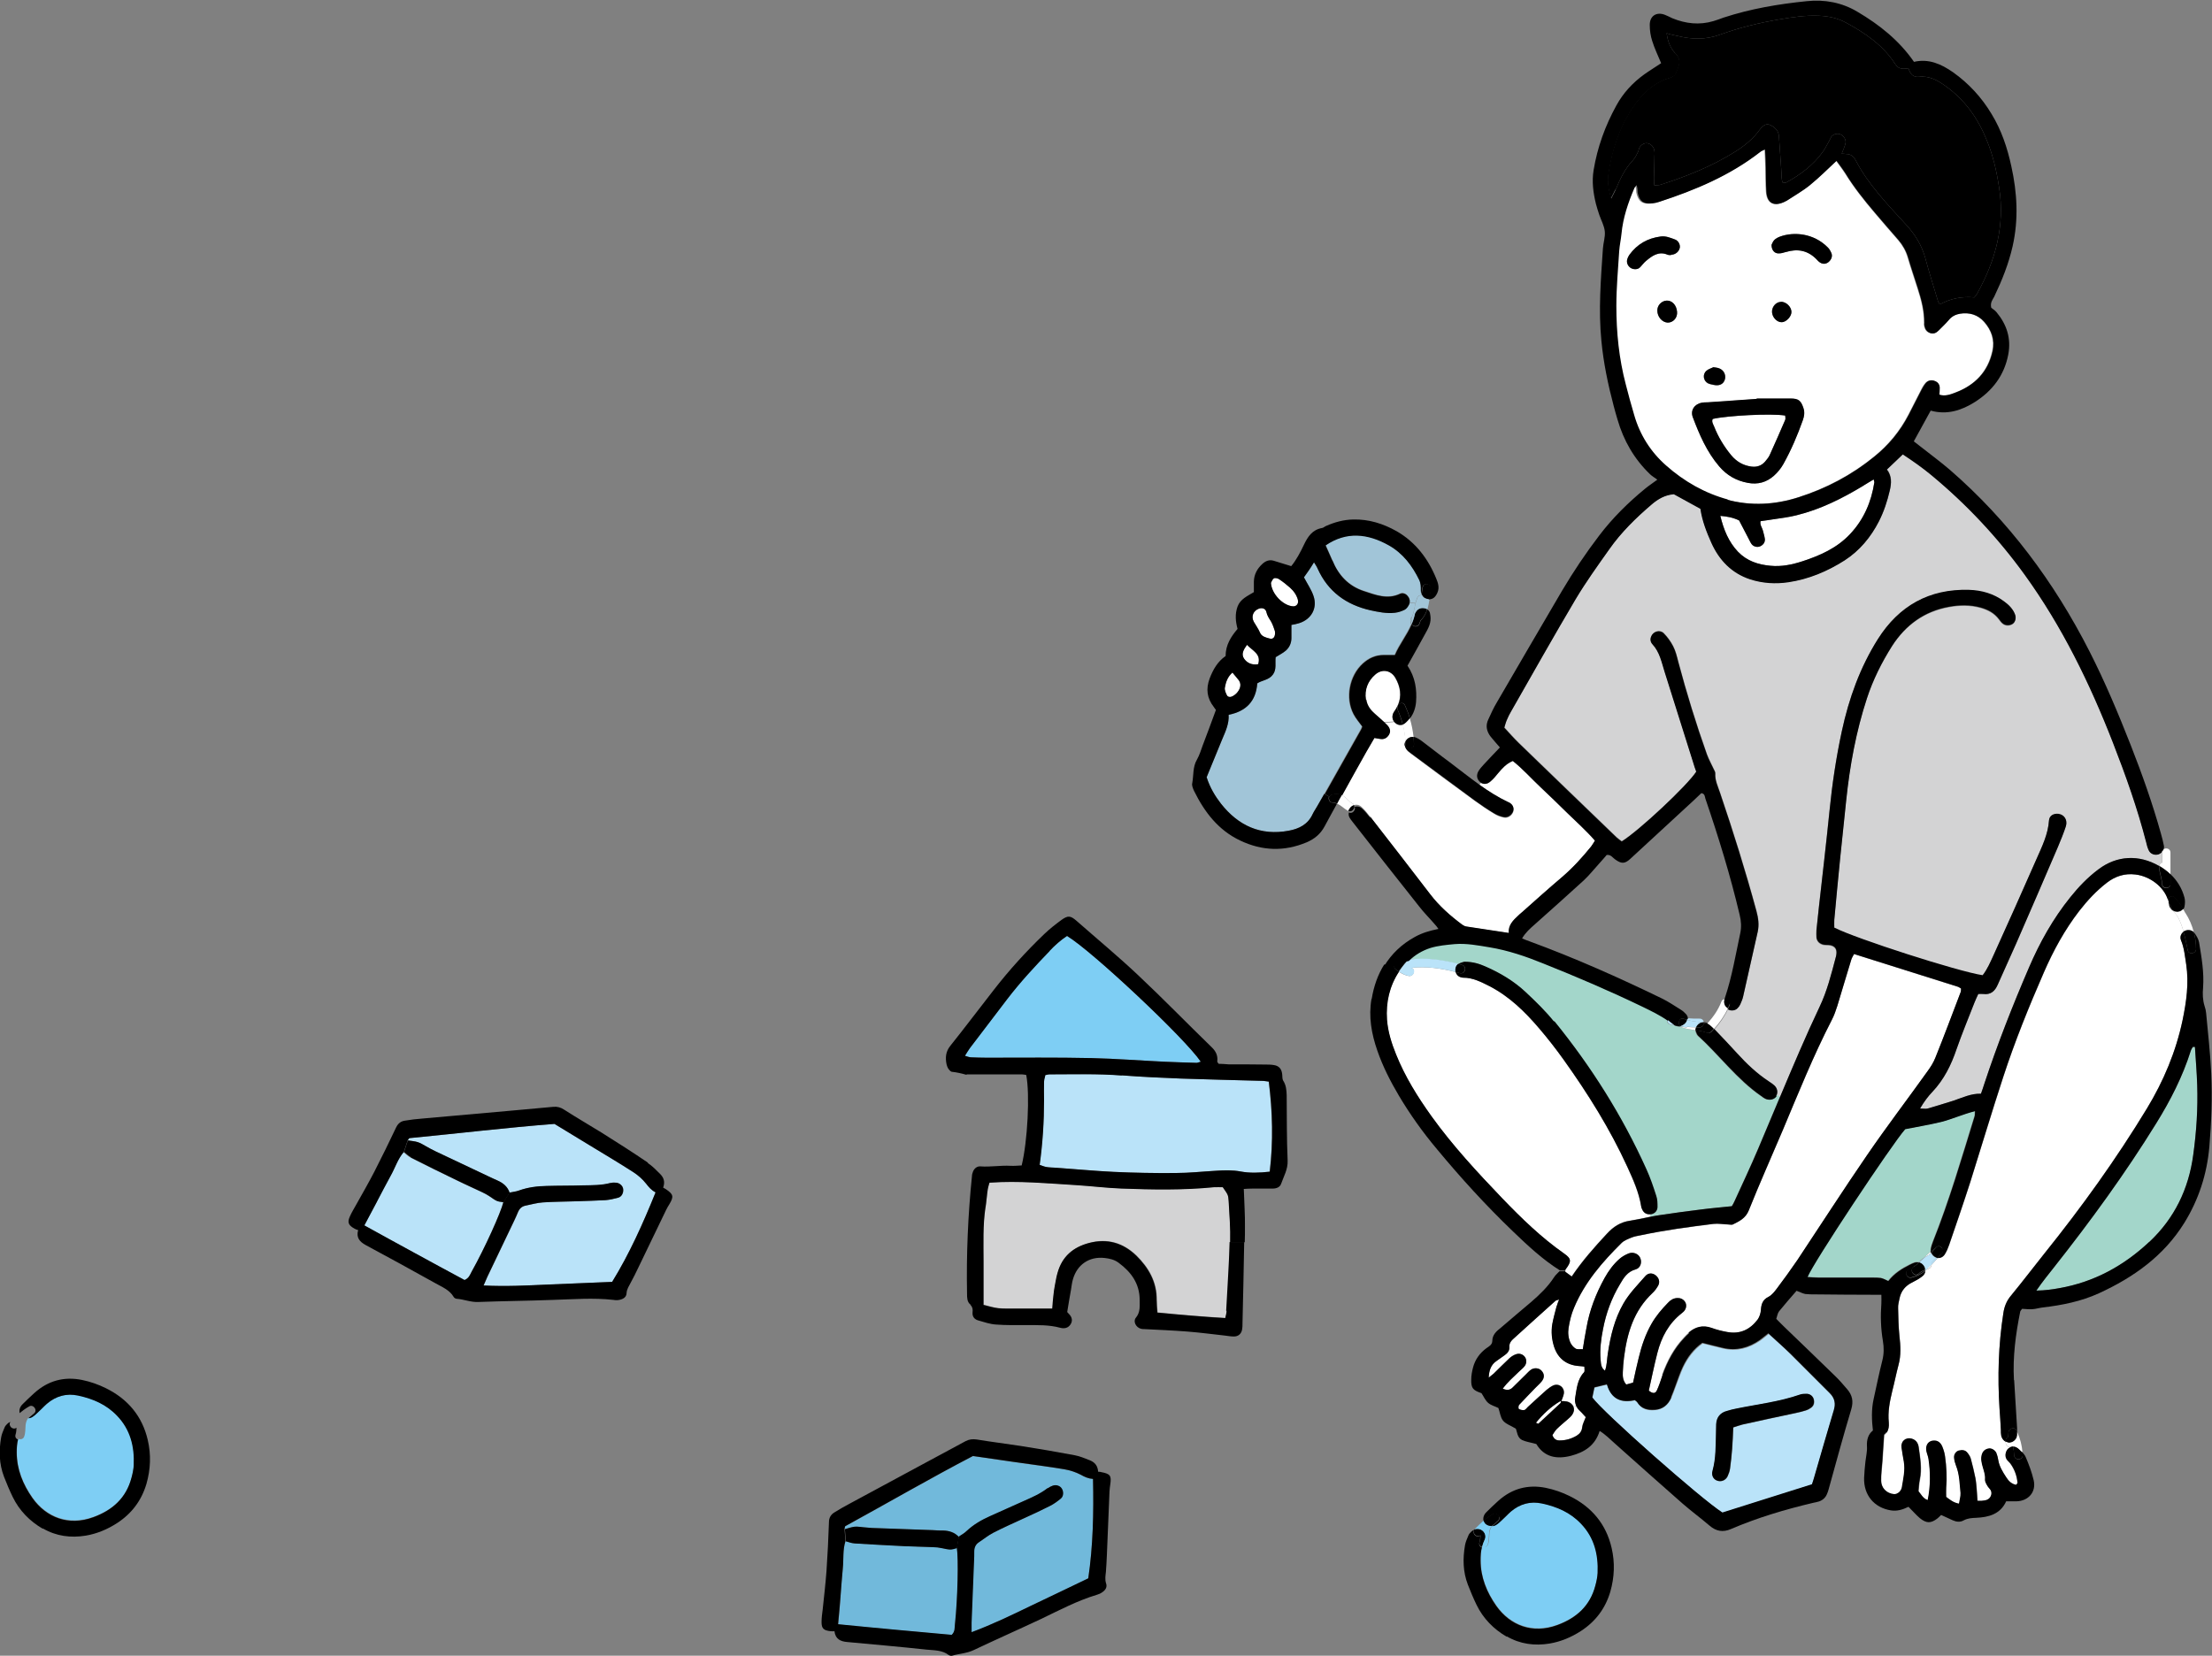<?xml version="1.0" encoding="UTF-8"?><svg id="_レイヤー_2" xmlns="http://www.w3.org/2000/svg" width="41.14mm" height="30.8mm" viewBox="0 0 116.61 87.3"><rect x="0" y="0" width="116.61" height="87.3" fill="#808080" stroke="none"/><defs><style>.cls-1{fill:#a1c5d8;}.cls-2{fill:#a3d6ca;}.cls-3{fill:#bae3f9;}.cls-4{fill:#d3d3d4;}.cls-5{fill:#fff;}.cls-6{fill:#71b9db;}.cls-7{fill:#7ecef4;}</style></defs><g id="_下地"><path class="cls-5" d="M64.57,36.27c-.02.12.05.28.11.4.05.09.17.11.27.06.19-.09.33-.24.41-.44.05-.14.04-.28-.05-.41-.1-.13-.21-.25-.34-.41-.27.24-.35.52-.4.8Z"/><path class="cls-5" d="M65.73,34c-.19.26-.31.49-.16.72.16.24.43.36.75.3.17-.54-.29-.7-.59-1.02Z"/><path class="cls-5" d="M66.1,32.79c.11.19.24.37.33.58.08.19.31.25.51.3.18.05.31-.09.27-.39-.04-.11-.1-.33-.21-.52-.1-.16-.2-.3-.24-.49-.04-.18-.21-.24-.39-.18-.3.11-.43.41-.27.7Z"/><path class="cls-5" d="M67,30.74c.04.59.65,1.2,1.17,1.23.18.01.3-.15.25-.33-.07-.27-.22-.48-.42-.66-.18-.16-.37-.31-.58-.45-.07-.05-.22-.08-.28-.04-.08.06-.12.19-.15.24Z"/><path class="cls-5" d="M82.24,73.88c-.49.29-.9.68-1.27,1.13.07.03.12.06.13.05.39-.36.77-.72,1.16-1.08.02-.02.02-.06.03-.1-.02,0-.04,0-.05,0Z"/><path class="cls-5" d="M83.59,74.73c-.09-.09-.19-.22-.31-.33-.09-.08-.15-.17-.2-.26l-.14.04c.05.13.03.28-.07.42-.07.1-.17.18-.26.26-.18.16-.38.32-.55.49-.1.1-.16.22-.23.32.08.22.22.29.4.28.31,0,.61-.09.88-.25.16-.1.27-.23.29-.44.02-.17.11-.33.19-.54Z"/><path class="cls-5" d="M72.48,37.65c.16.14.33.28.48.43l.53-.04c-.09-.12-.11-.28-.05-.42.04-.09.11-.17.16-.26.02-.04.04-.08.06-.12,0-.02.01-.04.02-.05.22-.5.14-.99-.14-1.46-.24-.4-.7-.48-1.06-.16-.39.34-.57.79-.49,1.32.05.33.24.56.48.77Z"/><path class="cls-5" d="M73.12,38.24c.16.17.18.34.08.51-.1.18-.26.25-.47.21-.09-.02-.19-.03-.29-.05-.15.26-.29.49-.42.72-.43.76-.85,1.53-1.28,2.3.04.02.07.04.11.06.16.11.27.28.44.37.05.02.08.06.09.09.13-.04.27-.02.39.09.17.15.31.33.45.51,1.06,1.36,2.12,2.73,3.17,4.1.48.63,1.06,1.14,1.69,1.61.06.04.14.09.22.1.73.11,1.45.22,2.24.34-.04-.41.23-.67.5-.92.06-.06.12-.11.18-.16.71-.63,1.41-1.26,2.13-1.87.57-.49,1.06-1.03,1.53-1.61.07-.09.13-.2.2-.31-.46-.53-.97-.98-1.45-1.45-.47-.46-.94-.92-1.42-1.37-.49-.46-.94-.97-1.46-1.38-.35.15-.56.39-.77.64-.13.16-.26.32-.42.45-.16.14-.34.15-.49.06l-.08.11c.49.35.99.67,1.54.93.23.11.31.31.24.5-.07.19-.27.34-.49.29-.18-.03-.36-.1-.51-.2-.35-.21-.69-.44-1.02-.68-1.13-.82-2.25-1.65-3.37-2.49-.08-.06-.17-.12-.23-.21-.06-.08-.08-.18-.1-.23,0-.07.02-.14.05-.19-.02-.29-.06-.59-.14-.89-.11.04-.23.02-.33-.04-.05-.03-.09-.07-.12-.11l-.53.04c.05.05.1.1.15.15Z"/><path class="cls-5" d="M80.53,74.19c.33-.3.66-.61,1-.91.11-.09.23-.18.36-.24.31-.12.6.12.55.44-.02.13-.09.26-.13.39.1,0,.2,0,.29.02.18.04.3.15.36.28l.14-.04c-.06-.14-.08-.3-.05-.46.08-.46.11-.94.46-1.31.05-.05.02-.18.02-.3-.1-.01-.18-.03-.26-.03-.66-.04-1.12-.38-1.33-1-.13-.4-.17-.8-.1-1.22.06-.32.15-.64.23-.95.02-.09.06-.18.12-.34-.1.04-.16.04-.19.07-.72.64-1.43,1.29-2.15,1.94-.16.14-.3.27-.28.51.01.18-.1.31-.24.41-.15.11-.3.21-.45.32-.27.19-.38.46-.4.87.12-.1.19-.15.26-.21.28-.27.55-.55.84-.82.1-.09.23-.17.36-.21.16-.05.33,0,.44.14.11.14.11.36-.02.51-.09.11-.21.2-.31.3-.28.27-.57.52-.83.87.22.1.38.08.52-.06.23-.23.47-.46.7-.69.09-.09.17-.18.27-.25.18-.12.43-.09.56.06.15.16.16.37,0,.56-.1.13-.23.23-.34.35-.28.29-.57.59-.85.89-.04.05-.04.2-.01.21.08.05.19.07.28.06.07-.01.12-.1.18-.15Z"/><path class="cls-5" d="M73.74,51.23c-.49.76-.69,1.6-.63,2.52.04.64.24,1.25.48,1.84.47,1.17,1.13,2.23,1.86,3.25,1.12,1.56,2.42,2.96,3.74,4.34,1.01,1.05,2.06,2.07,3.26,2.91.4.28.4.42.07.84,0,.01-.01.03-.01.05,0,.02,0,.04,0,.07.11.08.22.16.34.25.56-.83,1.2-1.55,1.86-2.26.33-.36.71-.61,1.21-.68.37-.06.75-.14,1.12-.22l-.02-.12c-.21.03-.37-.06-.45-.24-.02-.06-.05-.12-.06-.18-.12-.74-.43-1.41-.73-2.08-.91-2.01-2.08-3.86-3.36-5.65-.4-.57-.83-1.12-1.29-1.65-.75-.88-1.57-1.68-2.61-2.22-.44-.22-.88-.46-1.39-.45-.04,0-.08,0-.12-.02-.15-.04-.24-.14-.28-.28-.75-.19-1.55-.31-2.33-.22.25.07.13.48-.14.43-.2-.04-.37-.12-.52-.23Z"/><path class="cls-5" d="M105.23,76.62c.05.11.08.23.1.35.06.36.24.65.43.94.12.19.28.35.52.39.03-.05.07-.08.07-.11-.03-.37-.16-.72-.38-1.02-.06-.08-.15-.15-.2-.23-.1-.17-.05-.43.1-.56.04-.04.09-.06.13-.08-.01,0-.02,0-.04,0-.08,0-.16-.04-.19-.11-.03-.06-.04-.11-.04-.18-.11-.06-.2-.18-.23-.31-.02-.1-.02-.2-.02-.31-.02-.37-.04-.74-.07-1.11-.11-1.69-.06-3.37.2-5.04.05-.35.17-.66.41-.94.6-.73,1.17-1.48,1.76-2.22,1.96-2.44,3.78-4.97,5.4-7.64.88-1.45,1.53-3,1.88-4.66.2-.97.34-1.94.19-2.94-.07-.43-.1-.85-.27-1.26-.08-.19,0-.36.13-.46-.07-.25-.16-.51-.28-.74-.08-.13-.17-.25-.28-.36-.08-.05-.14-.13-.18-.23-.01-.04-.02-.09-.03-.13h0s0,0,0,0c-.07-.07-.07-.16-.05-.23-.21-.66-.93-1.23-1.71-1.32-.56-.07-1.06.09-1.5.43-.56.43-1.03.94-1.46,1.49-.77,1-1.37,2.1-1.87,3.25-.79,1.81-1.53,3.64-2.14,5.51-.6,1.83-1.15,3.68-1.73,5.52-.36,1.12-.74,2.22-1.12,3.33-.06.17-.13.34-.23.5-.09.14-.24.21-.38.19-.11.12-.21.24-.32.35,0,.09-.05.18-.15.22-.04.01-.07.02-.11.04-.02.02-.05.04-.07.06,0,.1-.05.2-.14.27-.16.13-.34.23-.52.32-.38.18-.62.46-.7.88-.03.16-.08.32-.07.49.01.49.02.98.07,1.47.06.51.09,1.02-.05,1.53-.12.45-.21.92-.33,1.38-.13.54-.24,1.09-.18,1.65.02.21-.02.39-.1.52-.04.06-.09.12-.14.16-.04.51-.06.94-.09,1.37-.03.35-.08.7-.07,1.04,0,.4.29.69.69.73.09,0,.2-.04.27-.11.07-.06.13-.17.14-.27.07-.45.18-.89.1-1.34-.04-.24-.09-.49-.12-.73-.04-.33.22-.56.53-.48.22.06.34.22.37.44.08.57.18,1.14.06,1.72-.04.2-.05.41-.07.61.15.17.23.39.49.47.14-.74.14-1.45.04-2.17-.02-.14-.08-.27-.11-.41-.05-.27.06-.49.28-.54.24-.06.44.03.55.28.07.17.12.35.15.53.07.55.1,1.1.06,1.66-.01.16,0,.32,0,.48.2.16.39.31.68.36.03-.21.09-.39.08-.56-.04-.49-.05-.99-.24-1.45-.05-.13-.09-.27-.1-.41-.02-.17.1-.34.25-.38.17-.05.33-.04.45.11.08.09.15.2.18.32.09.33.17.67.24,1.01.04.2.05.41.07.61.02.2.03.4.04.6.33,0,.49-.03.6-.11.13-.1.18-.3.1-.45-.05-.09-.14-.16-.18-.24-.06-.1-.13-.23-.12-.33.03-.24-.06-.44-.12-.66-.06-.21-.12-.44-.04-.67.06-.18.19-.27.36-.3.14-.03.34.09.4.24Z"/><path class="cls-5" d="M87.62,72.48c.26-.72.61-1.39,1.14-1.95.08-.09.17-.18.26-.26.35-.3.74-.41,1.2-.25.27.1.55.17.83.22.68.13,1.21-.13,1.61-.66.1-.14.16-.34.17-.51.02-.31.1-.54.41-.69.17-.09.31-.27.43-.43.37-.49.73-.99,1.08-1.5,1.23-1.85,2.43-3.72,3.68-5.54,1.02-1.49,2.12-2.93,3.17-4.4.17-.23.33-.48.43-.74.46-1.14.89-2.3,1.33-3.45.02-.06.02-.12.02-.19-.05-.03-.1-.07-.15-.09-1.82-.57-3.64-1.15-5.49-1.73-.05.1-.12.2-.15.31-.25.8-.48,1.61-.73,2.42-.08.25-.17.51-.29.74-.97,1.88-1.76,3.85-2.58,5.8-.6,1.42-1.23,2.82-1.8,4.25-.17.42-.5.57-.84.74-.06.03-.16,0-.24,0-.26-.01-.53-.06-.79-.03-1.28.16-2.56.33-3.83.6-.16.03-.33.06-.48.12-.19.08-.39.15-.53.29-1.01,1-1.94,2.07-2.5,3.41-.15.35-.23.7-.29,1.07-.04.27-.01.54.1.78.06.12.16.24.28.31.09.05.23.02.37.03.06-.39.12-.75.19-1.11.16-.94.5-1.82.96-2.65.21-.38.47-.73.79-1.01.14-.12.3-.21.47-.28.25-.1.53.02.62.24.1.24.01.53-.25.6-.43.12-.63.45-.82.78-.44.73-.73,1.52-.89,2.35-.11.55-.18,1.1-.13,1.65.02.2.02.41.23.56.11-.3.1-.61.15-.91.14-.92.35-1.81.82-2.63.31-.54.75-.98,1.15-1.44.16-.19.38-.18.55-.05.18.14.24.36.13.55-.08.14-.18.28-.3.39-.99.93-1.34,2.13-1.5,3.42-.03.25-.05.49-.06.74-.01.23,0,.45.18.66.11-.03.22-.06.36-.1.1-.45.19-.89.3-1.32.15-.62.35-1.22.67-1.78.24-.42.54-.77.87-1.11.13-.14.28-.24.48-.25.17-.01.32.05.42.2.1.15.07.37-.07.51-.03.03-.06.05-.09.08-.7.54-1.09,1.28-1.3,2.11-.17.66-.3,1.32-.45,1.98.21.18.35.15.42,0,.12-.26.21-.54.3-.81Z"/><path class="cls-5" d="M98.23,25.61c-1.11.67-2.26,1.25-3.53,1.56-.4.1-.8.15-1.21.21-.22.04-.44.06-.68.1-.04.2.08.33.12.48.04.16.09.31.11.47.01.18-.1.31-.26.38-.15.06-.34.01-.44-.12-.06-.08-.1-.18-.15-.27-.18-.34-.36-.69-.51-.98-.34-.16-.64-.21-.99-.24.18.74.44,1.37.93,1.89.47.49,1.06.68,1.71.74.58.06,1.15-.06,1.7-.24.92-.3,1.8-.69,2.49-1.42.73-.77,1.13-1.7,1.29-2.74,0-.04-.02-.08-.04-.16-.18.11-.36.21-.53.32Z"/><path class="cls-5" d="M90.29,22.09c-.07.14.02.27.07.39.22.56.53,1.07.91,1.53.28.33.62.53,1.05.59.29.04.53-.04.72-.25.09-.11.19-.22.25-.35.28-.61.55-1.24.82-1.86.03-.07,0-.16,0-.23-.74-.12-3.05,0-3.82.18Z"/><path class="cls-5" d="M90.93,20.02c.07-.27-.07-.53-.36-.61-.06-.02-.12-.02-.25-.04-.09.05-.25.09-.37.19-.22.18-.16.54.09.66.09.04.19.06.29.08.3.07.52-.04.59-.28ZM89.72,21.23c-.39.07-.62.41-.48.77.34.92.74,1.83,1.39,2.59.4.47.9.75,1.51.87.53.1.98-.03,1.37-.37.2-.17.37-.39.5-.62.4-.74.74-1.51,1.02-2.3.08-.22.11-.43.03-.66-.13-.39-.25-.49-.67-.49-.6,0-1.19,0-1.79,0,0,0,0,.02,0,.02-.86.06-1.72.12-2.58.18-.1,0-.21,0-.31.02ZM87.09,10.72c.12-.01.24-.04.36-.08,1.9-.62,3.73-1.39,5.32-2.63.04-.03.1-.05.25-.13.02.36.03.65.04.93.01.43,0,.86.03,1.29.04.6.37.79.92.56.06-.03.11-.05.16-.08.41-.27.84-.51,1.22-.82.49-.4.94-.85,1.4-1.28.15.2.32.43.47.66.46.74.99,1.41,1.55,2.07.41.49.83.97,1.25,1.45.23.27.4.57.5.91.16.55.35,1.1.52,1.64.19.59.35,1.18.34,1.81,0,.06,0,.12.01.18.04.17.12.3.3.36.18.07.32,0,.44-.13.19-.18.38-.37.55-.57.16-.19.35-.28.58-.32.5-.08.95.05,1.28.43.39.43.57.95.44,1.54-.24,1.1-.93,1.81-1.96,2.19-.25.1-.54.2-.85.11,0-.13.03-.25.02-.37,0-.18-.11-.3-.28-.36-.17-.06-.33-.02-.45.11-.09.1-.17.23-.23.36-.23.44-.45.88-.67,1.31-.45.87-1.06,1.61-1.82,2.22-1.19.97-2.53,1.67-3.99,2.14-1.24.39-2.5.46-3.76.13-1.23-.33-2.31-.95-3.26-1.79-.82-.72-1.39-1.62-1.69-2.67-.15-.53-.3-1.07-.44-1.6-.35-1.36-.49-2.75-.5-4.15,0-.96.09-1.93.15-2.89.02-.31.09-.61.12-.91.07-.85.35-1.64.68-2.41.02-.05.06-.09.12-.16.02.1.03.16.04.21,0,.06,0,.12.01.18.1.46.31.62.79.57ZM88.1,13.43c.21,0,.4-.15.45-.35.04-.16-.06-.38-.24-.45-.25-.09-.49-.2-.77-.16-.68.09-1.23.4-1.64.96-.05.07-.08.14-.11.22-.06.18.01.37.18.48.13.08.34.09.46-.01.12-.11.21-.25.33-.35.33-.28.68-.54,1.15-.34.05.02.12.02.18.02ZM87.92,17.01c.29,0,.52-.26.49-.57-.03-.36-.27-.61-.56-.59-.27.02-.49.26-.48.53,0,.33.26.62.55.63ZM94.14,13.29c.62-.19,1.16-.09,1.62.38.04.04.08.09.13.13.17.14.35.14.5.02.16-.13.23-.32.15-.49-.05-.11-.11-.22-.2-.3-.73-.73-1.76-.82-2.49-.56-.11.04-.23.1-.31.18-.08.08-.12.2-.15.26,0,.28.16.46.38.45.12,0,.24-.03.36-.07ZM93.93,16.99c.24-.01.51-.3.51-.54,0-.27-.28-.55-.57-.54-.26.01-.48.27-.46.55.02.28.27.53.51.52Z"/><path class="cls-3" d="M94.9,73.54c-1.09.38-2.24.51-3.36.74-.16.03-.32.07-.48.12-.36.09-.56.33-.58.7-.01.16,0,.33-.01.49-.02.66,0,1.31-.18,1.96-.07.24.03.44.22.52.22.09.46,0,.57-.22.06-.13.11-.27.13-.41.05-.34.08-.69.11-1.04.03-.37.04-.73.06-1.13.17-.05.32-.11.48-.15.94-.21,1.88-.41,2.82-.61.18-.04.36-.08.54-.14.1-.03.19-.08.27-.14.15-.11.18-.27.14-.44-.04-.16-.18-.28-.36-.29-.12,0-.25,0-.36.04ZM96.67,74.41c-.36,1.16-.68,2.32-1.02,3.49-.04.13-.09.27-.12.38-1.59.5-3.15.99-4.72,1.49-1.13-.72-6.31-5.3-6.86-6.07.03-.16.07-.34.11-.53.22-.06.43-.11.66-.16.23.79.77.98,1.47.83.06.05.1.07.12.1.22.38.58.45.96.41.4-.04.68-.27.84-.64.08-.19.15-.38.22-.57.13-.34.25-.7.4-1.03.24-.5.57-.95,1.03-1.27.38.09.73.19,1.09.27.71.16,1.34-.01,1.93-.41.15-.1.29-.23.46-.36.4.36.8.71,1.18,1.09.69.68,1.36,1.37,2.05,2.05.28.28.33.58.21.95Z"/><path class="cls-6" d="M51.22,86.07c1.12-.42,2.11-.9,3.1-1.38,1-.48,2-.95,3.05-1.46.25-1.7.29-3.45.25-5.24-.25-.02-.45-.11-.64-.22-.27-.14-.57-.24-.87-.29-.89-.15-1.79-.26-2.68-.39-.67-.1-1.34-.19-2.14-.31-2.19,1.14-4.45,2.45-6.73,3.7-.02.01-.02.07-.04.15.18-.05.35-.11.51-.13.16-.01.33.02.49.03.18.01.37.04.55.04,1.03.04,2.05.07,3.08.11.18,0,.37.01.55.02.31,0,.6.09.83.34.15-.1.3-.18.41-.29.36-.34.79-.59,1.24-.79.58-.27,1.16-.51,1.74-.78.45-.2.9-.39,1.3-.7.08-.06.18-.11.27-.14.19-.06.4.02.48.18.09.16.08.39-.07.51-.17.14-.36.28-.56.38-.46.23-.92.45-1.39.66-.54.25-1.09.49-1.61.76-.27.14-.51.34-.77.51-.16.11-.23.28-.23.48,0,.16,0,.33-.01.49-.04,1.09-.09,2.18-.13,3.26,0,.14,0,.28,0,.5Z"/><path class="cls-6" d="M44.32,84.18c-.04.49-.08.98-.13,1.47,1.03.1,2.02.2,3.02.29,1,.09,2,.18,2.97.27.18-.17.15-.37.17-.55.15-1.4.19-3.49.1-4.04-.34.09-.34.09-.81,0-.14-.03-.29-.04-.43-.05-.49-.02-.99-.02-1.48-.05-.9-.04-1.8-.09-2.71-.15-.14,0-.28-.07-.45-.11-.15.47-.09.96-.14,1.44-.05.49-.08.98-.12,1.47Z"/><path class="cls-7" d="M51.12,55.28c-.08.11-.15.23-.25.39.14.04.23.08.33.08.27.01.53.02.8.02,1.85,0,3.7-.02,5.55.02,1.27.03,2.54.13,3.81.19.57.03,1.15.04,1.72.06.05,0,.11-.03.22-.06-.82-1.22-5.71-5.82-7.05-6.63-.33.22-.64.49-.92.79-.78.81-1.55,1.64-2.24,2.54-.66.87-1.32,1.73-1.98,2.6Z"/><path class="cls-4" d="M51.94,63.66c-.14.94-.1,1.88-.1,2.83v2.3c.27.06.53.15.79.18.28.03.57.02.86.02.66,0,1.31,0,2,0,.02-.25.03-.47.06-.68.02-.2.06-.41.09-.61.04-.2.07-.4.13-.6.24-.86.82-1.34,1.66-1.57.96-.26,1.79,0,2.49.67.65.64,1.08,1.39,1.07,2.34,0,.2.02.41.04.66,1.22.12,2.38.22,3.58.29.03-.15.06-.26.07-.38.07-1.21.15-2.42.18-3.63.02-.72-.04-1.43-.08-2.15-.02-.34-.04-.35-.31-.74-.15,0-.31-.01-.47,0-1.62.16-3.24.13-4.86.07-.8-.03-1.59-.13-2.39-.18-1.51-.09-3.03-.24-4.58-.13-.03.11-.07.22-.09.34-.05.33-.07.65-.12.98Z"/><path class="cls-4" d="M105.31,51.93c-.15.34-.37.53-.76.48-.08-.01-.16,0-.26,0-.07.15-.14.3-.2.45-.32.82-.66,1.64-.95,2.47-.28.83-.66,1.59-1.26,2.23-.24.25-.45.53-.66.89.18,0,.3.03.4,0,.45-.13.9-.27,1.35-.41.48-.16.94-.39,1.46-.37.07-.19.12-.34.17-.5.69-2.09,1.49-4.13,2.36-6.15.57-1.33,1.27-2.58,2.18-3.71.44-.55.92-1.05,1.48-1.47.98-.74,2.14-.79,3.2-.18.01-.09.07-.13.15-.16v-.54s0-.03,0-.04c-.05.05-.11.09-.17.11-.21.06-.43-.02-.52-.22-.06-.13-.1-.27-.13-.41-.46-1.79-1.08-3.53-1.75-5.25-1.22-3.13-2.68-6.13-4.66-8.87-1.42-1.96-3.06-3.71-4.92-5.25-.47-.39-.97-.74-1.5-1.09-.29.28-.55.53-.84.8.27.35.24.73.15,1.11-.13.56-.31,1.11-.57,1.62-.43.84-1.02,1.55-1.81,2.06-.91.58-1.89.99-2.96,1.15-.68.1-1.35.06-2.01-.15-.98-.32-1.64-1.01-2.05-1.92-.26-.58-.49-1.17-.58-1.8-.48-.26-.95-.52-1.4-.77-.47.04-.83.25-1.17.54-.83.71-1.61,1.47-2.24,2.37-.61.86-1.22,1.71-1.76,2.61-1.16,1.96-2.28,3.95-3.41,5.93-.08.14-.16.29-.22.44-.06.13-.09.26-.14.42.26.28.5.56.77.82,1.71,1.66,3.43,3.31,5.15,4.97.09.08.19.15.27.21.92-.57,3.47-2.96,3.93-3.68-.06-.16-.12-.33-.17-.51-.5-1.58-1-3.17-1.5-4.76-.16-.51-.26-1.04-.64-1.45-.1-.11-.13-.25-.07-.4.1-.27.45-.38.66-.18.2.2.37.44.5.69.13.25.2.54.27.82.44,1.65.94,3.28,1.51,4.88.1.27.24.52.36.78.03.07.09.15.08.23-.02.36.14.68.25,1.01.7,2.06,1.35,4.14,1.92,6.24.1.37.15.72.07,1.09-.26,1.14-.51,2.28-.77,3.42-.03.14-.09.27-.15.41-.03.07-.08.14-.14.2-.11.12-.31.15-.45.09-.02,0-.04-.02-.06-.03-.18.4-.44.76-.73,1.09,0,0,0,0,0,0,.41.43.83.85,1.22,1.3.5.55,1.03,1.05,1.65,1.46.1.07.21.14.3.22.15.14.19.34.12.5l.18.07c.67-1.59,1.34-3.18,2.08-4.74.39-.82.61-1.7.84-2.57.02-.06.03-.12.04-.18.04-.28-.07-.44-.33-.49-.12-.02-.25,0-.37-.03-.19-.05-.33-.18-.35-.39-.01-.12,0-.25,0-.37.04-.41.09-.82.13-1.22.19-1.7.39-3.39.56-5.08.14-1.41.35-2.81.65-4.2.37-1.72.96-3.36,1.9-4.85,1.11-1.75,2.7-2.65,4.8-2.59.67.02,1.3.2,1.84.6.25.18.48.4.59.7.07.19.01.4-.13.49-.15.1-.38.1-.52-.02-.08-.06-.14-.15-.2-.23-.25-.33-.58-.5-.97-.61-.55-.15-1.1-.14-1.65-.04-1.31.23-2.3.96-3.01,2.06-.55.87-1.01,1.79-1.33,2.77-.57,1.74-.9,3.54-1.09,5.36-.11,1.02-.21,2.04-.32,3.07-.11,1.08-.21,2.17-.31,3.25-.01.14,0,.28,0,.41,1.13.58,6.54,2.32,7.82,2.51.25-.32.41-.7.58-1.07.76-1.68,1.52-3.37,2.26-5.06.29-.66.61-1.3.66-2.04.02-.25.24-.37.5-.34.3.04.49.32.39.65-.12.37-.27.73-.42,1.09-.73,1.7-1.46,3.4-2.2,5.09-.32.73-.66,1.46-.98,2.19Z"/><path class="cls-3" d="M55.03,58.01c0,1.13-.07,2.25-.23,3.41.12.04.23.09.34.11.16.03.33.03.49.04,1.02.07,2.04.17,3.07.22,1.09.05,2.17.07,3.26.06.72,0,1.43-.08,2.15-.12.43-.03.86-.04,1.29.04.48.09.98.07,1.53.01.19-1.6.15-3.15-.05-4.75-.1-.01-.23-.04-.37-.04-1.42-.04-2.83-.07-4.25-.12-1.05-.04-2.09-.09-3.14-.17-1.27-.1-2.55-.06-3.82-.06-.06,0-.12.02-.21.04-.02.11-.06.22-.07.34-.01.33,0,.66,0,.98Z"/><path class="cls-2" d="M107.36,68.05c.46-.01.84-.06,1.21-.13,1.83-.32,3.4-1.18,4.74-2.44,1.32-1.24,2.07-2.79,2.31-4.58.17-1.22.25-2.45.21-3.68-.02-.67-.08-1.35-.12-2.02h-.11c-.04.07-.09.14-.11.21-.43,1.36-1.07,2.61-1.82,3.82-1.63,2.64-3.46,5.15-5.38,7.58-.3.38-.61.76-.94,1.24Z"/><path class="cls-2" d="M87.04,64.15c.15-.03.3-.06.45-.08.73-.11,1.46-.21,2.2-.3.53-.07,1.06-.11,1.6-.17.05-.08.1-.17.14-.26.42-.92.85-1.83,1.24-2.75.39-.92.78-1.85,1.17-2.78l-.18-.07s-.02.03-.03.05c-.11.19-.37.25-.6.14-.07-.04-.14-.09-.21-.14-1.28-.88-2.19-2.15-3.33-3.18-.07-.06-.09-.18-.12-.24,0-.02,0-.04,0-.05-.25-.03-.5-.06-.73-.16-.03-.01-.05-.02-.07-.04,0,0-.02,0-.02,0-.08.01-.17,0-.26-.05,0,0,0,0,0,0-.08-.01-.16-.03-.25-.05-.13-.03-.18-.15-.16-.26-.41-.29-.87-.51-1.32-.73-1.72-.83-3.47-1.58-5.25-2.29-.91-.37-1.85-.69-2.82-.85-.61-.1-1.22-.22-1.84-.17-.43.04-.87.08-1.27.2-.44.14-.83.37-1.15.69.87-.12,1.78,0,2.63.22,0,0,.01-.01.02-.01.12-.07.26-.09.3-.11.46,0,.79.11,1.11.25.77.34,1.5.77,2.12,1.35.52.49,1.04.99,1.49,1.55,1.95,2.4,3.59,5,4.86,7.82.2.45.36.92.51,1.38.06.19.08.4.07.61,0,.21-.16.34-.35.37l.02.12Z"/><path class="cls-2" d="M95.27,67.32c.21.01.4.03.6.03.95,0,1.89,0,2.84,0,.14,0,.29,0,.43.02.13.03.26.1.39.16.31-.4.71-.65,1.13-.86.09-.05.19-.09.28-.12.06-.01.12-.02.18,0,.1-.08.19-.16.3-.23.11-.11.23-.22.35-.33,0-.04,0-.08,0-.13.02-.14.07-.28.12-.41.86-2.16,1.51-4.39,2.19-6.6.02-.07.01-.15.02-.27-.64.16-1.2.42-1.79.57-.62.15-1.24.25-1.89.38-.69.77-4.89,7.1-5.15,7.8Z"/><path d="M85.17,10.01c.23-.57.5-1.13.93-1.58.11-.12.18-.28.25-.42.04-.07.04-.16.08-.23.08-.15.26-.25.4-.23.18.03.3.14.36.3.04.11.04.24.03.37,0,.39-.02.78-.03,1.17,0,.12.01.24.02.38.13-.01.24,0,.33-.03,1.37-.44,2.7-.97,3.93-1.74.49-.31.94-.67,1.28-1.14.06-.08.13-.16.21-.22.12-.1.26-.11.4-.03.22.12.4.28.42.57.04.57.08,1.15.12,1.72.02.24,0,.49.07.72.09,0,.16.02.2,0,.74-.41,1.42-.91,1.92-1.61.13-.18.23-.39.34-.58.04-.07.07-.15.11-.22.12-.15.34-.2.5-.12.17.08.29.29.25.46-.04.18-.12.34-.2.55.09,0,.17.02.24.02.23,0,.39.12.49.32.67,1.29,1.68,2.33,2.65,3.39.49.53.84,1.1,1.03,1.79.2.75.44,1.5.66,2.24.01.05.05.1.1.19.58-.32,1.19-.43,1.82-.37.07-.09.13-.15.16-.22.96-1.73,1.46-3.56,1.15-5.56-.13-.86-.32-1.7-.65-2.5-.46-1.15-1.15-2.13-2.17-2.86-.42-.3-.86-.56-1.42-.49-.29.03-.45-.15-.54-.45-.09,0-.18.03-.28.02-.18,0-.31-.08-.41-.23-.64-1-1.59-1.65-2.61-2.2-.44-.24-.92-.34-1.42-.36-.7-.03-1.39.07-2.08.19-1.07.18-2.13.44-3.15.81-.74.27-1.49.25-2.24.06-.18-.04-.35-.07-.56-.14.06.44.2.79.45,1.05.36.37.17.72.02,1.07-.04.1-.17.19-.28.22-.88.25-1.5.85-1.98,1.57-.71,1.06-1.1,2.24-1.29,3.5-.06.4,0,.8.14,1.3.11-.22.18-.34.23-.46Z"/><path class="cls-1" d="M74.73,31.49c.04-.09.12-.12.21-.11,0-.02,0-.04,0-.07-.02-.06-.03-.12-.03-.2,0-.19,0-.37-.08-.54-.37-.76-.86-1.41-1.6-1.83-1.12-.63-2.24-.75-3.34,0,.12.27.24.53.35.79.32.79.86,1.36,1.66,1.62.61.2,1.24.46,1.91.14.13-.06.29-.01.39.11.1.11.14.24.11.37l.31.03c.03-.11.06-.22.11-.33Z"/><path class="cls-1" d="M74.43,32.54c.1-.23.13-.48.19-.72l-.31-.03s-.02.06-.03.09c-.05.1-.13.22-.23.27-.16.08-.34.14-.52.16-.43.05-.86-.04-1.28-.13-1.28-.29-2.24-.98-2.79-2.2-.04-.1-.11-.2-.19-.33-.11.18-.2.32-.29.45-.09.13-.18.26-.24.34.19.36.39.65.5.97.23.65-.11,1.25-.76,1.45-.13.04-.27.07-.4.09,0,.24,0,.46,0,.69,0,.26-.1.49-.29.66-.16.14-.37.24-.54.35-.04.31.06.63-.14.91-.21.3-.57.3-.83.47-.07.94-.58,1.47-1.51,1.66.03.46-.16.87-.34,1.29-.28.68-.56,1.36-.82,2,.18.56.45,1,.76,1.4.91,1.15,2.08,1.7,3.57,1.42.54-.1,1.01-.33,1.26-.88.07-.15.17-.28.25-.43.12-.21.24-.42.36-.63.64-1.13,1.27-2.26,1.91-3.39.03-.05.05-.11.07-.17-.16-.22-.34-.42-.46-.66-.44-.85-.22-2.01.49-2.66.31-.29.68-.46,1.11-.45.18,0,.37,0,.58,0,.24-.57.64-1.06.88-1.62-.03-.04-.03-.1-.01-.16,0,0,0-.02.01-.03-.02-.05-.02-.11.01-.18Z"/><path class="cls-7" d="M78.13,81.57c-.06.22-.07.45-.07.69,0,.9.33,1.69.83,2.4.73,1.03,1.91,1.48,3.21,1.01,1.01-.37,1.73-1.01,2.01-2.08.06-.22.1-.44.12-.67.05-.98-.17-1.87-.88-2.6-.57-.59-1.26-.89-2.04-1.06-.63-.13-1.18.03-1.66.43-.17.15-.32.32-.49.47-.09.08-.18.17-.28.23-.07.04-.14.06-.21.06,0,0,0,0-.01.01-.08.1-.12.22-.14.36-.02.2,0,.4-.07.6-.04.15-.19.18-.3.14Z"/><path d="M45.02,81.38c.9.06,1.8.1,2.71.15.49.02.98.03,1.48.05.14,0,.29.02.43.05.47.1.47.1.81,0l.1-.59c-.23-.25-.52-.33-.83-.34-.19,0-.37,0-.55-.02-1.03-.04-2.05-.07-3.08-.11-.18,0-.37-.03-.55-.04-.16-.01-.33-.05-.49-.03-.17.02-.33.08-.51.13l.05.64c.17.05.31.1.45.11Z"/><path d="M56.65,76.73c.28.05.55.17.81.27.24.1.41.27.43.6.08,0,.12.01.16.02.48.09.55.19.48.65-.02.12-.03.24-.04.37-.05,1.13-.09,2.26-.14,3.38-.01.29-.03.57-.05.86-.02.2-.06.4.01.61.07.2-.04.36-.21.47-.08.06-.18.1-.28.13-1.03.31-1.97.81-2.93,1.27-1.19.56-2.39,1.09-3.57,1.65-.36.17-.75.18-1.12.29-.05.02-.13,0-.18-.03-.35-.27-.78-.25-1.18-.29-1.39-.15-2.78-.27-4.17-.4-.37-.03-.63-.16-.68-.57-.07,0-.13.01-.19,0-.38-.04-.49-.14-.49-.48,0-.22.03-.45.06-.67.07-.67.15-1.35.2-2.02.06-.86.1-1.72.13-2.58,0-.23.1-.4.28-.51.26-.16.53-.32.8-.46,1.39-.75,2.78-1.5,4.17-2.25.65-.35,1.3-.7,1.95-1.05.19-.1.37-.12.59-.09.77.13,1.54.22,2.31.34.95.15,1.9.31,2.85.49ZM55.24,78.47c.08-.06.18-.11.27-.14.19-.06.4.02.48.18.09.16.08.39-.07.51-.17.14-.36.28-.56.38-.46.23-.92.45-1.39.66-.54.25-1.09.49-1.61.76-.27.14-.51.34-.77.51-.16.11-.23.28-.23.48,0,.16,0,.33-.01.49-.04,1.09-.09,2.18-.13,3.26,0,.14,0,.28,0,.5,1.12-.42,2.11-.9,3.1-1.38,1-.48,2-.95,3.05-1.46.25-1.7.29-3.45.25-5.24-.25-.02-.45-.11-.64-.22-.27-.14-.57-.24-.87-.29-.89-.15-1.79-.26-2.68-.39-.67-.1-1.34-.19-2.14-.31-2.19,1.14-4.45,2.45-6.73,3.7-.02.01-.02.07-.04.15l.05.64c-.15.47-.09.96-.14,1.44-.05.49-.08.98-.12,1.47-.04.49-.08.98-.13,1.47,1.03.1,2.02.2,3.02.29,1,.09,2,.18,2.97.27.18-.17.15-.37.17-.55.15-1.4.19-3.49.1-4.04l.1-.59c.15-.1.3-.18.41-.29.36-.34.79-.59,1.24-.79.58-.27,1.16-.51,1.74-.78.45-.2.9-.39,1.3-.7Z"/><path class="cls-3" d="M25.49,67.78c1.19.06,2.29,0,3.4-.05,1.11-.05,2.21-.09,3.38-.14.9-1.46,1.62-3.06,2.29-4.72-.23-.12-.36-.28-.5-.46-.19-.24-.43-.45-.68-.61-.76-.49-1.54-.95-2.31-1.42-.58-.35-1.15-.7-1.84-1.12-2.47.19-5.05.5-7.64.75-.03,0-.05.06-.1.12.19.03.36.04.52.09.15.05.29.15.44.22.16.09.32.18.49.26.93.44,1.86.88,2.79,1.32.17.08.33.16.5.23.29.13.52.31.63.64.18-.04.34-.05.5-.11.47-.17.96-.23,1.45-.24.64-.02,1.27-.01,1.91-.03.49-.01.99,0,1.47-.13.1-.03.2-.03.3-.02.2.02.36.18.37.35.02.19-.08.39-.26.44-.22.06-.44.11-.66.13-.51.03-1.03.04-1.54.06-.59.02-1.19.02-1.78.06-.3.02-.61.11-.91.17-.2.04-.32.16-.4.35-.06.15-.13.3-.2.45-.47.98-.94,1.97-1.41,2.95-.06.13-.11.26-.2.46Z"/><path class="cls-3" d="M19.89,63.32c-.23.43-.46.86-.69,1.3.9.5,1.78.98,2.66,1.46.88.48,1.76.96,2.62,1.42.23-.09.29-.28.37-.43.69-1.23,1.55-3.13,1.68-3.68-.35-.05-.35-.05-.75-.32-.12-.08-.25-.15-.38-.21-.45-.21-.9-.41-1.34-.63-.81-.39-1.62-.79-2.43-1.2-.12-.06-.23-.17-.37-.28-.32.37-.46.85-.7,1.27-.24.43-.46.87-.69,1.3Z"/><path d="M21.65,61.03c.81.41,1.62.81,2.43,1.2.44.22.89.41,1.34.63.13.06.26.13.38.21.39.27.39.28.75.32l.32-.5c-.11-.32-.34-.51-.63-.64-.17-.08-.34-.15-.5-.23-.93-.44-1.86-.88-2.79-1.32-.17-.08-.33-.17-.49-.26-.14-.08-.28-.17-.44-.22-.16-.05-.34-.06-.52-.09l-.2.61c.14.11.24.22.37.28Z"/><path d="M34.16,61.33c.24.16.44.37.64.57.19.19.27.41.16.72.07.04.11.06.14.08.4.27.43.39.19.79-.06.1-.13.21-.18.32-.49,1.02-.98,2.04-1.47,3.05-.12.26-.25.51-.39.77-.09.18-.21.34-.22.56-.01.21-.18.31-.38.35-.1.02-.21.02-.31,0-1.07-.12-2.13-.03-3.19,0-1.31.05-2.62.06-3.93.11-.4.02-.76-.14-1.15-.17-.05,0-.13-.05-.15-.09-.22-.38-.62-.53-.97-.73-1.22-.68-2.44-1.35-3.67-2.01-.33-.18-.51-.4-.4-.79-.07-.02-.13-.04-.18-.07-.33-.18-.4-.33-.26-.64.09-.21.21-.4.32-.6.33-.59.67-1.18.98-1.78.39-.76.77-1.54,1.14-2.32.1-.21.25-.33.46-.36.3-.05.61-.09.91-.11,1.57-.14,3.14-.28,4.72-.42.73-.07,1.47-.13,2.2-.2.21-.02.39.03.57.15.65.42,1.33.81,1.99,1.22.81.51,1.63,1.03,2.42,1.57ZM32.18,62.38c.1-.03.2-.03.3-.02.2.02.36.18.37.35.02.19-.08.39-.26.44-.22.06-.44.11-.66.13-.51.03-1.03.04-1.54.06-.59.02-1.19.02-1.78.06-.3.02-.61.11-.91.17-.2.04-.32.16-.4.35-.06.15-.13.3-.2.45-.47.98-.94,1.97-1.41,2.95-.06.13-.11.26-.2.46,1.19.06,2.29,0,3.4-.05,1.11-.05,2.21-.09,3.38-.14.9-1.46,1.62-3.06,2.29-4.72-.23-.12-.36-.28-.5-.46-.19-.24-.43-.45-.68-.61-.76-.49-1.54-.95-2.31-1.42-.58-.35-1.15-.7-1.84-1.12-2.47.19-5.05.5-7.64.75-.03,0-.05.06-.1.12l-.2.61c-.32.37-.46.85-.7,1.27-.24.43-.46.87-.69,1.3-.23.43-.46.86-.69,1.3.9.5,1.78.98,2.66,1.46.88.48,1.76.96,2.62,1.42.23-.09.29-.28.37-.43.69-1.23,1.55-3.13,1.68-3.68l.32-.5c.18-.04.34-.05.5-.11.47-.17.96-.23,1.45-.24.64-.02,1.27-.01,1.91-.03.49-.01.99,0,1.47-.13Z"/><path d="M64.66,69.12c0,.12-.04.23-.07.38-1.19-.07-2.35-.17-3.58-.29-.02-.26-.04-.46-.04-.66.01-.95-.42-1.7-1.07-2.34-.7-.68-1.53-.92-2.49-.67-.84.22-1.42.71-1.66,1.57-.06.2-.09.4-.13.6-.04.2-.07.4-.09.61-.03.22-.04.44-.06.68-.69,0-1.34,0-2,0-.29,0-.58.01-.86-.02-.26-.03-.51-.11-.79-.18h-.66c.11.12.13.24.11.4-.02.21.09.36.29.42.31.09.63.2.95.22.53.04,1.07.03,1.6.03.6,0,1.19-.02,1.78.14.23.06.42.01.54-.17.13-.19.09-.39-.08-.56-.04-.04-.08-.09-.09-.1.07-.42.13-.8.2-1.18.03-.18.05-.37.1-.54.22-.78.86-1.22,1.67-1.13.27.03.53.09.75.26.66.49,1.1,1.1,1.1,1.96,0,.32.04.64-.2.93-.16.19,0,.51.26.58.06.02.12.02.18.02.76.04,1.52.07,2.28.13.65.05,1.31.14,1.96.21.16.02.33.05.49.05.23,0,.39-.14.43-.37.02-.1.02-.2.02-.31.03-1.43.07-2.87.09-4.3h-.77c-.03,1.2-.12,2.41-.18,3.62Z"/><path d="M55.34,50.14c-.78.81-1.55,1.64-2.24,2.54-.66.87-1.32,1.73-1.98,2.6-.08.11-.15.23-.25.39.14.04.23.08.33.08.27.01.53.02.8.02,1.85,0,3.7-.02,5.55.02,1.27.03,2.54.13,3.81.19.57.03,1.15.04,1.72.06.05,0,.11-.03.22-.06-.82-1.22-5.71-5.82-7.05-6.63-.33.22-.64.49-.92.79ZM59.14,56.71c-1.27-.1-2.55-.06-3.82-.06-.06,0-.12.02-.21.04-.02.11-.06.22-.07.34-.01.33,0,.66,0,.98,0,1.13-.07,2.25-.23,3.41.12.04.23.09.34.11.16.03.33.03.49.04,1.02.07,2.04.17,3.07.22,1.09.05,2.17.07,3.26.06.72,0,1.43-.08,2.15-.12.43-.03.86-.04,1.29.04.48.09.98.07,1.53.01.19-1.6.15-3.15-.05-4.75-.1-.01-.23-.04-.37-.04-1.42-.04-2.83-.07-4.25-.12-1.05-.04-2.09-.09-3.14-.17ZM65.57,62.7c.02.69.07,1.34.06,1.99,0,.27,0,.54-.01.81h-.77c.02-.73-.04-1.45-.08-2.16-.02-.34-.04-.35-.31-.74-.15,0-.31-.01-.47,0-1.62.16-3.24.13-4.86.07-.8-.03-1.59-.13-2.39-.18-1.51-.09-3.03-.24-4.58-.13-.03.11-.07.22-.09.34-.05.33-.07.65-.12.98-.14.94-.1,1.88-.1,2.83v2.3h-.66s-.03-.02-.04-.03c-.17-.14-.17-.36-.17-.57-.04-2.08.05-4.15.26-6.21,0-.08.03-.16.06-.24.07-.16.21-.27.38-.26.53.04,1.06-.06,1.59-.03.2.01.4-.01.59-.02.31-1.27.44-3.75.24-4.77-.07-.01-.15-.03-.22-.03-.97,0-1.93,0-2.9,0-.02,0-.03.01-.04.02-.24-.07-.5-.13-.78-.16-.13-.07-.22-.21-.26-.39-.07-.35-.05-.67.2-.98.77-.96,1.51-1.95,2.27-2.92.82-1.06,1.72-2.05,2.68-2.97.28-.27.59-.51.9-.74.35-.25.48-.24.81.05,1.08.95,2.19,1.87,3.23,2.85,1.32,1.24,2.58,2.54,3.88,3.8.23.22.34.45.3.76,0,.03.04.07.07.12.17,0,.35.02.53.03.64,0,1.27,0,1.91.01.16,0,.33,0,.49.03.25.04.39.2.42.46.02.12,0,.26.05.35.16.24.18.5.19.77.01,1.15,0,2.3.05,3.45.02.46-.2.82-.34,1.22-.06.19-.25.26-.45.26-.35,0-.7,0-1.05,0-.16,0-.32.01-.48.02Z"/><path d="M70.28,42.32c.08,0,.15.02.22.05.08-.15.16-.3.25-.45-.16-.08-.34-.09-.53-.03-.07.02-.11.06-.14.11-.06.13.02.32.2.33Z"/><path class="cls-5" d="M71.17,42.6c.06-.07.13-.12.21-.15-.02-.04-.05-.07-.09-.09-.17-.09-.28-.26-.44-.37-.03-.03-.07-.05-.11-.06-.09.15-.17.3-.25.45.21.08.36.26.57.37,0,0,.02,0,.03.01.01-.06.04-.11.09-.16Z"/><path d="M71.38,42.45c-.08.03-.15.07-.21.15-.04.05-.07.1-.09.16.12.05.23-.01.28-.1.04-.06.05-.14.02-.2Z"/><path d="M73.52,50.85c-.04.08-.04.19.04.25.06.05.12.09.18.13.03-.05.07-.11.11-.16.12-.17.26-.33.4-.47-.2.03-.4.07-.59.13-.06.02-.11.06-.14.12Z"/><path d="M73.44,37.63c-.06.15-.04.3.05.42.03.04.07.08.12.11.11.07.22.08.33.04-.07-.28-.16-.55-.27-.79-.03-.06-.03-.12-.01-.17-.02.04-.04.08-.06.12-.05.09-.12.17-.16.26Z"/><path class="cls-5" d="M73.67,37.25s.02-.04.02-.05c-.01.02-.02.03-.02.05Z"/><path d="M73.67,37.25s-.02.11.01.17c.11.24.21.51.27.79.06-.02.12-.06.17-.11.07-.07.14-.15.2-.22-.07-.24-.16-.47-.26-.69-.08-.18-.29-.13-.37,0,0,.02-.01.04-.02.05Z"/><path class="cls-5" d="M74.52,38.86c-.04-.33-.1-.66-.2-.98-.06.08-.12.15-.2.22-.06.05-.11.09-.17.11.07.3.12.6.14.89.09-.17.26-.27.43-.24Z"/><path d="M74.52,38.86c-.17-.03-.35.07-.43.24,0,.05,0,.1,0,.16,0,.29.46.29.45,0,0-.13-.01-.26-.02-.39h0Z"/><path d="M74.89,32.71c.18-.18.28-.38.35-.6-.06-.03-.12-.05-.2-.06-.18-.01-.32.05-.41.21-.02.04-.04.07-.05.11-.04.19-.1.36-.17.53.08.15.35.17.42-.04.02-.05.03-.1.05-.15Z"/><path d="M75.44,31.07c.06-.28-.37-.4-.43-.12-.03.12-.04.25-.06.37.05.16.17.25.35.27.02,0,.04,0,.06,0,.03-.17.05-.34.09-.52Z"/><path d="M72.01,36.89c-.08-.53.1-.98.49-1.32.35-.31.82-.24,1.06.16.27.47.35.97.14,1.46.08-.13.29-.19.37,0,.1.22.19.45.26.69.19-.25.29-.54.32-.86.05-.67-.04-1.31-.45-1.92.34-.61.66-1.18.97-1.75.09-.16.18-.33.22-.51.04-.15.03-.33,0-.48-.01-.1-.07-.18-.15-.23-.07.22-.17.42-.35.6-.02.05-.03.1-.05.15-.07.21-.34.19-.42.04-.24.57-.64,1.05-.88,1.62-.22,0-.4,0-.58,0-.44,0-.8.17-1.11.45-.71.65-.93,1.81-.49,2.66.12.23.3.44.46.66-.02.06-.04.12-.07.17-.64,1.13-1.27,2.26-1.91,3.39l.25.14c.02-.05.07-.09.14-.11.18-.05.36-.04.53.03.42-.77.85-1.53,1.28-2.3.13-.23.27-.46.42-.72.1.02.2.04.29.05.21.04.36-.04.47-.21.1-.16.08-.34-.08-.51-.05-.05-.1-.1-.15-.15-.16-.15-.32-.29-.48-.43-.24-.21-.43-.44-.48-.77Z"/><path class="cls-1" d="M75.29,31.59c-.17-.02-.3-.1-.35-.27,0,.02,0,.04,0,.07-.08-.01-.17.02-.21.11-.05.11-.08.22-.11.33-.06.24-.09.49-.19.72-.03.06-.03.12-.01.18,0,0,0,.02-.01.03-.02.06-.01.12.01.16.07-.17.13-.34.17-.53,0-.04.03-.08.05-.11.09-.16.23-.23.41-.21.07,0,.14.03.2.06.05-.17.08-.34.11-.52-.02,0-.04,0-.06,0Z"/><path d="M64.68,36.66c.05.09.17.11.27.06.19-.09.33-.24.41-.44.05-.14.04-.28-.05-.41-.1-.13-.21-.25-.34-.41-.27.24-.35.52-.4.8-.02.12.05.28.11.4ZM68.43,31.65c-.07-.27-.22-.48-.42-.66-.18-.16-.37-.31-.58-.45-.07-.05-.22-.08-.28-.04-.08.06-.12.19-.15.24.04.59.65,1.2,1.17,1.23.18.01.3-.15.25-.33ZM66.43,33.37c.08.19.31.25.51.3.18.05.31-.09.27-.39-.04-.11-.1-.33-.21-.52-.1-.16-.2-.3-.24-.49-.04-.18-.21-.24-.39-.18-.3.11-.43.41-.27.7.11.19.24.37.33.58ZM66.33,35.02c.17-.54-.29-.7-.59-1.02-.19.26-.31.49-.16.72.16.24.43.36.75.3ZM70.24,29.55c.32.79.86,1.36,1.66,1.62.61.2,1.24.46,1.91.14.13-.06.29-.01.39.11.1.11.14.24.11.37,0,.03-.02.06-.03.09-.05.1-.13.22-.23.27-.16.08-.34.14-.52.16-.43.05-.86-.04-1.28-.13-1.28-.29-2.24-.98-2.79-2.2-.04-.1-.11-.2-.19-.33-.11.18-.2.32-.29.45-.09.13-.18.26-.24.34.19.36.39.65.5.97.23.65-.11,1.25-.76,1.45-.13.04-.27.07-.4.09,0,.24,0,.46,0,.69,0,.26-.1.49-.29.66-.16.14-.37.24-.54.35-.04.31.06.63-.14.91-.21.3-.57.3-.83.47-.07.94-.58,1.47-1.51,1.66.03.46-.16.87-.34,1.29-.28.68-.56,1.36-.82,2,.18.56.45,1,.76,1.4.91,1.15,2.08,1.7,3.57,1.42.54-.1,1.01-.33,1.26-.88.07-.15.17-.28.25-.43.12-.21.24-.42.36-.63l.25.14c-.06.13.02.32.2.33.08,0,.15.02.22.05-.22.39-.43.79-.65,1.19-.22.41-.53.66-.94.84-1.19.5-2.35.46-3.51-.09-1.16-.55-1.88-1.5-2.43-2.61-.06-.13-.13-.29-.1-.41.08-.42.02-.86.25-1.25.13-.23.21-.49.3-.74.24-.63.47-1.25.7-1.88-.04-.05-.08-.1-.11-.15-.36-.46-.43-.95-.22-1.51.18-.47.42-.89.84-1.18,0-.59.29-1.03.63-1.43-.11-.41-.14-.79,0-1.18.15-.4.52-.55.86-.76,0-.19,0-.38,0-.56.01-.37.17-.67.44-.92.17-.16.37-.25.62-.17.29.09.58.18.91.28.27-.33.48-.73.67-1.13.2-.42.44-.79.95-.88.08-.01.14-.08.22-.11.45-.2.93-.33,1.43-.34.82-.02,1.58.22,2.29.62,1,.58,1.66,1.45,2.09,2.51.09.22.17.46.06.72-.1.24-.24.36-.45.36.03-.17.05-.34.09-.52.06-.28-.37-.4-.43-.12-.03.12-.04.25-.06.37-.02-.06-.03-.12-.03-.2,0-.19,0-.37-.08-.54-.37-.76-.86-1.41-1.6-1.83-1.12-.63-2.24-.75-3.34,0,.12.27.24.53.35.79Z"/><path class="cls-3" d="M74.41,51.03c.78-.09,1.58.03,2.33.22,0,0,0,0,0-.01-.04-.16.01-.33.15-.42-.85-.22-1.76-.35-2.63-.22-.15.14-.28.3-.4.47-.04.05-.07.11-.11.16.16.11.32.19.52.23.27.05.4-.35.14-.43Z"/><path d="M76.88,50.82c-.13.08-.18.25-.15.42,0,0,0,0,0,.01.07.02.15.04.22.06.28.08.4-.36.12-.43-.07-.02-.13-.04-.2-.05Z"/><path d="M79.51,42.29c-.55-.26-1.05-.58-1.54-.93-.53-.38-1.04-.79-1.56-1.18-.48-.35-.94-.72-1.42-1.08-.13-.1-.27-.19-.42-.24-.02,0-.03,0-.05-.01.01.13.02.26.02.39,0,.29-.44.29-.45,0,0-.05,0-.1,0-.16-.03.06-.05.12-.05.19.02.05.04.15.1.23.06.08.14.14.23.21,1.12.83,2.24,1.66,3.37,2.49.33.24.67.47,1.02.68.15.09.33.16.51.2.21.04.41-.1.49-.29.07-.19,0-.39-.24-.5Z"/><path d="M78.27,81.18c.09-.18,0-.39-.14-.49-.11-.08-.27-.1-.4-.05-.14.2.12.46.32.31,0,.12-.01.24-.05.36-.04.13.03.22.13.26.03-.13.08-.26.14-.39Z"/><path class="cls-7" d="M78.3,80.32s-.07-.09-.08-.15c-.16.14-.31.29-.46.44,0,0-.02.02-.03.03.13-.05.29-.03.4.05.15.1.23.31.14.49-.06.13-.11.26-.14.39.11.05.26.01.3-.14.06-.2.05-.4.07-.6.01-.15.06-.27.14-.36,0,0,0,0,.01-.01-.13.01-.27-.04-.35-.13Z"/><path d="M79.04,80c-.02-.14-.18-.27-.34-.17-.18.1-.34.22-.49.35.02.05.04.1.08.15.09.09.22.14.35.13.1-.08.21-.16.3-.25.07-.05.1-.13.08-.2Z"/><path d="M72.3,52.67c-.16.94,0,1.84.31,2.73.29.84.69,1.62,1.14,2.38.59.99,1.26,1.93,2,2.81,1.26,1.52,2.59,2.98,4.02,4.35.77.74,1.55,1.47,2.47,2.05h.28s0-.04.01-.05c.32-.42.32-.57-.07-.84-1.2-.84-2.25-1.86-3.26-2.91-1.32-1.38-2.62-2.78-3.74-4.34-.73-1.02-1.39-2.08-1.86-3.25-.24-.59-.43-1.2-.48-1.84-.06-.91.13-1.76.63-2.52-.06-.04-.12-.08-.18-.13-.08-.07-.08-.17-.04-.25h-.56c-.33.52-.55,1.14-.66,1.82Z"/><path d="M79.43,86.28c.7.41,1.47.51,2.26.38.59-.1,1.14-.33,1.65-.66.77-.5,1.29-1.19,1.55-2.07.22-.77.25-1.54.07-2.31-.29-1.26-1.05-2.16-2.2-2.73-.4-.2-.83-.35-1.27-.44-.95-.19-1.79.04-2.51.69-.21.19-.42.39-.63.6-.14.14-.18.31-.14.46.15-.13.31-.25.49-.35.15-.1.31.03.34.17.01.07-.01.15-.08.2-.1.09-.2.17-.3.25.07,0,.15-.02.21-.06.1-.06.2-.15.28-.23.17-.15.32-.32.49-.47.48-.41,1.04-.57,1.66-.43.78.17,1.48.47,2.04,1.06.7.73.92,1.62.88,2.6-.01.22-.06.45-.12.67-.28,1.07-1,1.71-2.01,2.08-1.3.48-2.48.02-3.21-1.01-.5-.71-.83-1.51-.83-2.4,0-.24.01-.47.07-.69-.1-.03-.17-.13-.13-.26.04-.12.04-.24.05-.36-.2.15-.46-.11-.32-.31-.06.02-.12.06-.16.1-.06.06-.12.12-.15.2-.07.17-.15.34-.18.52-.12.7-.11,1.39.15,2.07.14.36.29.72.46,1.07.35.72.9,1.28,1.59,1.68Z"/><path class="cls-7" d="M.96,75.88c-.06.22-.07.45-.07.69,0,.9.33,1.69.83,2.4.73,1.03,1.91,1.48,3.21,1.01,1.01-.37,1.73-1.01,2.01-2.08.06-.22.1-.44.12-.67.05-.98-.17-1.87-.88-2.6-.57-.59-1.26-.89-2.04-1.06-.63-.13-1.18.03-1.66.43-.17.15-.32.32-.49.47-.09.08-.18.17-.28.23-.07.04-.14.06-.21.06,0,0,0,0-.01.01-.08.1-.12.22-.14.36-.02.2,0,.4-.07.6-.04.15-.19.18-.3.14Z"/><path d="M2.26,80.59c.7.41,1.47.51,2.26.38.59-.1,1.14-.33,1.65-.66.77-.5,1.29-1.19,1.55-2.07.22-.77.25-1.54.07-2.31-.29-1.26-1.05-2.16-2.2-2.73-.4-.2-.83-.35-1.27-.44-.95-.19-1.79.04-2.51.69-.21.19-.42.39-.63.6-.14.14-.18.31-.14.46.15-.13.31-.25.49-.35.15-.1.31.03.34.17.01.07-.01.15-.08.2-.1.09-.2.17-.3.25.07,0,.15-.02.21-.06.1-.06.2-.15.28-.23.17-.15.32-.32.49-.47.48-.41,1.04-.57,1.66-.43.78.17,1.48.47,2.04,1.06.7.73.92,1.62.88,2.6-.01.22-.06.45-.12.67-.28,1.07-1,1.71-2.01,2.08-1.3.48-2.48.02-3.21-1.01-.5-.71-.83-1.51-.83-2.4,0-.24.01-.47.07-.69-.1-.03-.17-.13-.13-.26.04-.12.04-.24.05-.36-.2.15-.46-.11-.32-.31-.06.02-.12.06-.16.1-.06.06-.12.12-.15.2-.07.17-.15.34-.18.52-.12.7-.11,1.39.15,2.07.14.36.29.72.46,1.07.35.72.9,1.28,1.59,1.68Z"/><path d="M81.92,53.86c-.45-.56-.97-1.06-1.49-1.55-.62-.58-1.34-1.01-2.12-1.35-.32-.14-.65-.25-1.11-.25-.04.01-.18.04-.3.11,0,0-.01,0-.02.01.07.02.13.03.2.05.28.08.16.51-.12.43-.07-.02-.15-.04-.22-.06.04.14.13.24.28.28.04.01.08.02.12.02.51,0,.95.23,1.39.45,1.04.54,1.86,1.34,2.61,2.22.45.53.88,1.08,1.29,1.65,1.28,1.79,2.44,3.65,3.36,5.65.31.67.61,1.34.73,2.08,0,.06.03.12.06.18.08.18.24.27.45.24.19-.02.34-.16.35-.37,0-.2,0-.42-.07-.61-.15-.47-.31-.94-.51-1.38-1.27-2.82-2.91-5.42-4.86-7.82Z"/><path d="M87.85,15.85c-.27.02-.49.26-.48.53,0,.33.26.62.55.63.29,0,.52-.26.49-.57-.03-.36-.27-.61-.56-.59Z"/><path class="cls-3" d="M88.3,54.06s-.09-.06-.13-.1c-.09-.07-.18-.14-.27-.21-.02.11.03.23.16.26.08.02.16.04.25.05Z"/><path d="M88.1,13.43c.21,0,.4-.15.45-.35.04-.16-.06-.38-.24-.45-.25-.09-.49-.2-.77-.16-.68.09-1.23.4-1.64.96-.05.07-.08.14-.11.22-.06.18.01.37.18.48.13.08.34.09.46-.01.12-.11.21-.25.33-.35.33-.28.68-.54,1.15-.34.05.02.12.02.18.02Z"/><path d="M88.48,54.09c-.06,0-.12-.02-.18-.03.09.05.18.07.26.05-.03,0-.06-.01-.08-.02Z"/><path class="cls-3" d="M88.58,54.11s0,0-.01,0c0,0,.02,0,.02,0,0,0,0,0,0,0,0,0,0,0,0,0Z"/><path d="M88.77,53.72c-.24-.1-.36.23-.19.39,0,0,0,0,0,0,.07-.01.13-.05.2-.1.08-.06.14-.14.16-.23-.06-.02-.11-.04-.17-.06Z"/><path d="M88.58,54.11c-.16-.15-.04-.49.19-.39.06.02.11.04.17.06,0-.03.01-.06.01-.09-.14-.16-.32-.26-.54-.27-.12,0-.19.07-.21.16-.03,0-.06,0-.09,0-.12,0-.2.08-.22.18.09.07.18.14.27.21.05.04.09.07.13.1,0,0,0,0,0,0,.06.01.12.02.18.03.03,0,.06.01.08.02,0,0,0,0,.01,0Z"/><path class="cls-3" d="M88.95,53.69s0,.06-.01.09c.25.07.52.09.77.13.04-.01.07-.02.11-.01-.01-.1-.09-.19-.21-.19-.22,0-.44,0-.65-.02,0,0,0,0,0,0Z"/><path class="cls-5" d="M88.86,54.17c-.09,0-.19-.02-.28-.05.02.02.04.03.07.04.23.1.49.12.73.16,0-.06.02-.11.04-.15-.15,0-.31-.01-.46-.02-.03.02-.07.03-.1.02Z"/><path class="cls-3" d="M88.78,54.01c-.07.05-.13.08-.2.1,0,0,0,0,0,0,.09.02.18.04.28.05.04,0,.07,0,.1-.02.15.01.3.02.46.02.06-.13.17-.22.29-.25-.26-.05-.52-.06-.77-.13-.02.09-.08.17-.16.23Z"/><path d="M89.71,53.91c-.12.03-.24.12-.29.25.06,0,.13,0,.19,0,.15,0,.22-.12.22-.23-.04,0-.08-.02-.12-.02Z"/><path d="M89.83,53.9s-.08,0-.11.01c.04,0,.08.01.12.02,0-.01,0-.02,0-.03Z"/><path d="M90.36,54.25c-.1-.11-.22-.21-.35-.29,0,0-.01.01-.02.02-.06-.02-.11-.03-.17-.04,0,.11-.07.23-.22.23-.06,0-.13,0-.19,0-.02.05-.03.1-.04.15.21.03.42.06.61.14.07.03.17,0,.22-.06.05-.05.1-.1.14-.15Z"/><path d="M89.83,53.9s0,.02,0,.03c.06.01.11.03.17.04,0,0,.01-.01.02-.02,0,0-.02-.01-.03-.01-.05-.03-.11-.04-.16-.04Z"/><path d="M89.96,19.55c-.22.18-.16.54.09.66.09.04.19.06.29.08.3.07.52-.04.59-.28.07-.27-.07-.53-.36-.61-.06-.02-.12-.02-.25-.04-.09.05-.25.09-.37.19Z"/><path class="cls-5" d="M90.36,54.25c.29-.33.55-.69.73-1.09-.13-.07-.2-.2-.2-.36,0-.04,0-.08.01-.12-.07.02-.13.06-.16.15-.16.42-.43.8-.73,1.13.13.07.24.18.35.29Z"/><path d="M90.89,52.8c0,.16.06.28.2.36.03-.07.06-.14.09-.21.07-.19-.12-.3-.27-.27,0,.04-.01.08-.01.12Z"/><path d="M93.63,57.78s.02-.03.03-.05c.07-.17.03-.36-.12-.5-.09-.08-.19-.15-.3-.22-.62-.41-1.15-.91-1.65-1.46-.4-.44-.81-.87-1.22-1.3,0,0,0,0,0,0-.05.05-.09.1-.14.15-.05.05-.15.09-.22.06-.2-.08-.4-.11-.61-.14,0,.02,0,.04,0,.05.03.06.05.17.12.24,1.13,1.03,2.05,2.29,3.33,3.18.07.05.13.1.21.14.22.11.49.05.6-.14Z"/><path d="M93.88,15.92c-.26.01-.48.27-.46.55.02.28.27.53.51.52.24-.01.51-.3.51-.54,0-.27-.28-.55-.57-.54Z"/><path d="M94.11,21.91c-.74-.12-3.05,0-3.82.18-.07.14.02.27.07.39.22.56.53,1.07.91,1.53.28.33.62.53,1.05.59.29.04.53-.04.72-.25.09-.11.19-.22.25-.35.28-.61.55-1.24.82-1.86.03-.07,0-.16,0-.23ZM93.51,25.09c-.39.34-.84.47-1.37.37-.61-.11-1.11-.4-1.51-.87-.65-.76-1.04-1.67-1.39-2.59-.14-.37.09-.7.48-.77.1-.02.2-.02.31-.02.86-.06,1.72-.12,2.58-.18,0,0,0-.02,0-.02.6,0,1.19,0,1.79,0,.41,0,.54.11.67.49.08.23.05.44-.03.66-.28.79-.61,1.57-1.02,2.3-.13.23-.3.44-.5.62Z"/><path d="M95.2,74.36c.1-.03.19-.08.27-.14.15-.11.18-.27.14-.44-.04-.16-.18-.28-.36-.29-.12,0-.25,0-.36.04-1.09.38-2.24.51-3.36.74-.16.03-.32.07-.48.12-.36.09-.56.33-.58.7-.01.16,0,.33-.01.49-.02.66,0,1.31-.18,1.96-.07.24.03.44.22.52.22.09.46,0,.57-.22.06-.13.11-.27.13-.41.05-.34.08-.69.11-1.04.03-.37.04-.73.06-1.13.17-.05.32-.11.48-.15.94-.21,1.88-.41,2.82-.61.18-.04.36-.08.54-.14Z"/><path d="M94.14,13.29c.62-.19,1.16-.09,1.62.38.04.04.08.09.13.13.17.14.35.14.5.02.16-.13.23-.32.15-.49-.05-.11-.11-.22-.2-.3-.73-.73-1.76-.82-2.49-.56-.11.04-.23.1-.31.18-.08.08-.12.2-.15.26,0,.28.16.46.38.45.12,0,.24-.03.36-.07Z"/><path d="M101.43,66.76c-.06-.1-.15-.17-.25-.2-.09.08-.18.16-.28.23-.01.01-.03.02-.05.03-.19.17.06.5.27.35.03-.02.05-.04.07-.06.08-.07.19-.12.29-.16,0-.07-.02-.14-.06-.2Z"/><path d="M100.89,66.79c.1-.07.19-.15.28-.23-.01,0-.03,0-.04-.01-.17.14-.34.28-.54.39-.23.12-.07.47.17.41.29-.07.52-.19.72-.35,0-.01,0-.02,0-.03-.1.04-.21.09-.29.16-.02.02-.05.04-.07.06-.21.15-.46-.18-.27-.35.01-.01.03-.02.05-.03Z"/><path class="cls-3" d="M101.43,66.32c-.1.07-.2.15-.3.23.01,0,.03,0,.04.01.09-.08.17-.16.25-.24Z"/><path class="cls-3" d="M101.48,66.96s0,.02,0,.03c.02-.02.05-.04.07-.06-.02,0-.05.02-.07.03Z"/><path class="cls-5" d="M101.69,66.17s.07-.07.1-.11c0-.02-.01-.04-.02-.06-.12.11-.23.22-.35.33.07-.05.14-.09.21-.13.02-.01.03-.02.05-.02Z"/><path class="cls-3" d="M101.8,66.58c.09-.09.18-.18.28-.26-.01,0-.02,0-.03-.01-.12-.05-.21-.14-.25-.25-.03.04-.07.07-.1.11-.02,0-.03.01-.05.02-.07.04-.15.09-.21.13-.08.08-.17.16-.25.24.1.03.19.1.25.2.04.06.06.13.06.2.02,0,.05-.02.07-.03.09-.08.18-.16.26-.25,0-.04,0-.07-.02-.11Z"/><path class="cls-5" d="M101.82,66.68c-.08.09-.17.17-.26.25.04-.01.07-.03.11-.04.11-.04.15-.13.15-.22Z"/><path class="cls-3" d="M101.82,66.68c.11-.11.21-.23.32-.35-.02,0-.05,0-.07-.01-.1.08-.19.17-.28.26.01.03.02.07.02.11Z"/><path d="M102.05,65.77c-.1.07-.19.15-.28.23,0,.02,0,.04.02.06.08-.1.17-.19.25-.28,0,0,0,0,0,0Z"/><path d="M102.11,65.73s-.03.02-.04.03c0,0,.02-.01.02-.02,0,0,.01,0,.02-.01Z"/><path d="M102.38,65.81c-.06-.08-.16-.13-.26-.08,0,0,0,0,0,0,0,0-.01,0-.02.01,0,0-.02.01-.02.02,0,0-.01,0-.01.01,0,0,0,0,0,0-.09.09-.17.19-.25.28.04.11.13.2.25.25.01,0,.02,0,.03.01.08-.07.16-.13.24-.19.12-.08.12-.22.06-.32,0,0,0,0,0,0Z"/><path d="M102.12,65.72c.1-.04.2,0,.26.08-.05-.09-.15-.14-.26-.08Z"/><path d="M102.36,66.09c.09-.09.08-.2.02-.28.06.1.05.24-.06.32-.09.06-.17.12-.24.19.02,0,.04.01.07.01.07-.08.15-.16.22-.24Z"/><path d="M105.94,76.07c.19-.01.39-.19.4-.4,0-.05,0-.1,0-.16-.01-.03-.03-.06-.04-.09-.1-.21-.41-.1-.42.11,0,.09-.01.17-.03.25-.07.03-.12.09-.12.2,0,.01,0,.02,0,.04.07.04.14.06.21.06Z"/><path d="M106.07,76.27s-.05.01-.07.02c.03,0,.05-.01.07-.02Z"/><path d="M106.62,76.58c-.07-.08-.16-.16-.24-.23-.08-.07-.17-.1-.26-.09.03.15.05.3.06.46,0,.29.46.29.45,0,0-.05,0-.09,0-.14Z"/><path class="cls-5" d="M106.38,76.36c.08.07.16.15.24.23-.03-.38-.12-.74-.28-1.08,0,.05,0,.1,0,.16-.01.21-.2.39-.4.4-.07,0-.14-.02-.21-.06,0,.06.01.12.04.18.04.07.12.11.19.11.01,0,.02,0,.04,0t0,0s.05-.02.07-.02h0s.03-.02.04-.03c0,0,0,.01,0,.02.09,0,.18.02.26.09Z"/><path d="M106.63,76.73c0,.29-.44.29-.45,0,0-.16-.03-.31-.06-.46-.02,0-.03,0-.04,0h0s-.04.02-.07.02t0,0s-.09.05-.13.08c-.15.13-.2.39-.1.56.05.09.14.15.2.23.22.3.35.65.38,1.02,0,.03-.04.06-.07.11-.24-.04-.4-.2-.52-.39-.19-.29-.38-.59-.43-.94-.02-.12-.05-.24-.1-.35-.06-.15-.26-.27-.4-.24-.17.03-.3.12-.36.3-.08.23-.02.45.04.67.06.22.14.42.12.66-.01.11.06.23.12.33.05.09.13.16.18.24.08.14.03.35-.1.45-.11.09-.28.12-.6.11-.01-.2-.03-.4-.04-.6-.02-.21-.03-.41-.07-.61-.07-.34-.15-.68-.24-1.01-.03-.11-.1-.22-.18-.32-.12-.15-.28-.15-.45-.11-.15.04-.27.21-.25.38.01.14.05.28.1.41.19.47.19.97.24,1.45.01.18-.05.36-.08.56-.29-.05-.48-.21-.68-.36,0-.16-.01-.33,0-.48.05-.56.02-1.11-.06-1.66-.02-.18-.08-.36-.15-.53-.11-.25-.31-.34-.55-.28-.22.06-.33.27-.28.54.03.14.09.27.11.41.11.72.11,1.43-.04,2.17-.25-.08-.34-.3-.49-.47.02-.21.03-.41.07-.61.12-.58.02-1.15-.06-1.72-.03-.22-.15-.38-.37-.44-.32-.08-.58.15-.53.48.03.24.08.49.12.73.08.46-.03.9-.1,1.34-.01.1-.07.2-.14.27-.07.06-.18.12-.27.11-.4-.04-.69-.33-.69-.73,0-.35.05-.7.07-1.04.03-.43.06-.86.09-1.37.06-.04.1-.1.14-.16l-.73-.05c-.24.19-.33.48-.31.83.02.26-.05.53-.08.8-.03.29-.06.57-.07.86-.03.91.53,1.58,1.42,1.72.32.05.61-.04.92-.19.1.1.19.2.29.3.1.1.2.21.31.3.35.28.58.28.93.01.06-.05.12-.11.19-.18.2.09.41.19.61.28.2.09.4.11.59,0,.21-.11.42-.12.65-.13.66-.03,1.27-.19,1.58-.87.19,0,.37,0,.55,0,.63-.02,1.04-.5.9-1.11-.1-.42-.25-.83-.42-1.22-.04-.1-.12-.19-.2-.28,0,.05,0,.09,0,.14Z"/><path d="M98.76,25.29c-.18.11-.36.21-.53.32-1.11.67-2.26,1.25-3.53,1.56-.4.1-.8.15-1.21.21-.22.04-.44.06-.68.1-.04.2.08.33.12.48.04.16.09.31.11.47.01.18-.1.31-.26.38-.15.06-.34.01-.44-.12-.06-.08-.1-.18-.15-.27-.18-.34-.36-.69-.51-.98-.34-.16-.64-.21-.99-.24.18.74.44,1.37.93,1.89.47.49,1.06.68,1.71.74.58.06,1.15-.06,1.7-.24.92-.3,1.8-.69,2.49-1.42.73-.77,1.13-1.7,1.29-2.74,0-.04-.02-.08-.04-.16ZM91.06,26.35c1.26.34,2.53.27,3.76-.13,1.46-.46,2.8-1.17,3.99-2.14.76-.61,1.37-1.35,1.82-2.22.22-.44.45-.88.67-1.31.07-.13.14-.25.23-.36.12-.13.28-.17.45-.11.18.06.27.18.28.36,0,.12-.01.24-.02.37.31.1.59-.01.85-.11,1.02-.39,1.72-1.09,1.96-2.19.13-.59-.06-1.1-.44-1.54-.34-.38-.78-.51-1.28-.43-.22.04-.42.13-.58.32-.17.2-.36.38-.55.57-.12.12-.26.19-.44.13-.17-.06-.26-.19-.3-.36-.02-.06-.02-.12-.01-.18,0-.63-.15-1.22-.34-1.81-.17-.55-.36-1.09-.52-1.64-.1-.34-.27-.64-.5-.91-.42-.48-.83-.96-1.25-1.45-.56-.66-1.1-1.33-1.55-2.07-.15-.24-.33-.46-.47-.66-.46.43-.91.88-1.4,1.28-.38.31-.81.55-1.22.82-.05.03-.11.06-.16.08-.54.24-.88.04-.92-.56-.03-.43-.02-.86-.03-1.29,0-.28-.02-.57-.04-.93-.15.07-.21.09-.25.13-1.59,1.24-3.42,2.01-5.32,2.63-.12.04-.24.07-.36.08-.48.05-.69-.1-.79-.57-.01-.06,0-.12-.01-.18,0-.06-.02-.11-.04-.21-.06.08-.1.11-.12.16-.33.77-.6,1.56-.68,2.41-.03.31-.1.61-.12.91-.06.96-.15,1.93-.15,2.89,0,1.4.14,2.79.5,4.15.14.54.28,1.07.44,1.6.3,1.05.87,1.95,1.69,2.67.95.84,2.04,1.46,3.26,1.79ZM88.33,2.81c.36.37.17.72.02,1.07-.04.1-.17.19-.28.22-.88.25-1.5.85-1.98,1.57-.71,1.06-1.1,2.24-1.29,3.5-.06.4,0,.8.14,1.3.11-.22.18-.34.23-.46.23-.57.5-1.13.93-1.58.11-.12.18-.28.25-.42.04-.07.04-.16.08-.23.08-.15.26-.25.4-.23.18.03.3.14.36.3.04.11.04.24.03.37,0,.39-.02.78-.03,1.17,0,.12.01.24.02.38.13-.01.24,0,.33-.03,1.37-.44,2.7-.97,3.93-1.74.49-.31.94-.67,1.28-1.14.06-.08.13-.16.21-.22.12-.1.26-.11.4-.03.22.12.4.28.42.57.04.57.08,1.15.12,1.72.02.24,0,.49.07.72.09,0,.16.02.2,0,.74-.41,1.42-.91,1.92-1.61.13-.18.23-.39.34-.58.04-.07.07-.15.11-.22.12-.15.34-.2.5-.12.17.08.29.29.25.46-.04.18-.12.34-.2.55.09,0,.17.02.24.02.23,0,.39.12.49.32.67,1.29,1.68,2.33,2.65,3.39.49.53.84,1.1,1.03,1.79.2.75.44,1.5.66,2.24.01.05.05.1.1.19.58-.32,1.19-.43,1.82-.37.07-.09.13-.15.16-.22.96-1.73,1.46-3.56,1.15-5.56-.13-.86-.32-1.7-.65-2.5-.46-1.15-1.15-2.13-2.17-2.86-.42-.3-.86-.56-1.42-.49-.29.03-.45-.15-.54-.45-.09,0-.18.03-.28.02-.18,0-.31-.08-.41-.23-.64-1-1.59-1.65-2.61-2.2-.44-.24-.92-.34-1.42-.36-.7-.03-1.39.07-2.08.19-1.07.18-2.13.44-3.15.81-.74.27-1.49.25-2.24.06-.18-.04-.35-.07-.56-.14.06.44.2.79.45,1.05ZM72.22,43.04c1.06,1.36,2.12,2.73,3.17,4.1.48.63,1.06,1.14,1.69,1.61.06.04.14.09.22.1.73.11,1.45.22,2.24.34-.04-.41.23-.67.5-.92.06-.06.12-.11.18-.16.71-.63,1.41-1.26,2.13-1.87.57-.49,1.06-1.03,1.53-1.61.07-.09.13-.2.2-.31-.46-.53-.97-.98-1.45-1.45-.47-.46-.94-.92-1.42-1.37-.49-.46-.94-.97-1.46-1.38-.35.15-.56.39-.77.64-.13.16-.26.32-.42.45-.16.14-.34.15-.49.06-.02-.01-.04-.03-.06-.05-.16-.15-.19-.35-.07-.56.07-.12.17-.23.27-.34.28-.3.56-.6.86-.91-.16-.19-.33-.37-.48-.56-.22-.28-.29-.59-.13-.92.14-.3.27-.6.44-.88,1.15-1.97,2.29-3.94,3.45-5.91.6-1.01,1.25-1.98,1.96-2.91.7-.92,1.52-1.73,2.41-2.46.18-.15.38-.28.65-.48-.16-.12-.29-.19-.39-.29-.83-.8-1.39-1.77-1.71-2.88-.07-.24-.14-.47-.2-.71-.3-1.13-.54-2.28-.65-3.44-.16-1.62-.03-3.24.08-4.86.02-.31.13-.62.1-.91-.03-.3-.19-.58-.29-.87-.06-.19-.13-.39-.18-.59-.14-.58-.22-1.17-.12-1.77.2-1.21.61-2.34,1.2-3.41.36-.66.86-1.2,1.47-1.64.28-.2.58-.38.89-.59-.17-.41-.35-.78-.47-1.17-.09-.27-.13-.56-.13-.85,0-.48.36-.7.8-.53.13.05.26.12.39.18.71.29,1.43.37,2.17.15.18-.05.35-.12.52-.18,1.43-.47,2.91-.72,4.4-.87.94-.1,1.85.07,2.67.56,1.15.68,2.19,1.5,2.98,2.64.77-.18,1.43.11,2.06.55.83.59,1.51,1.33,2.03,2.2.52.85.83,1.78,1.04,2.75.31,1.4.39,2.8.07,4.22-.21.93-.56,1.8-.97,2.66-.08.16-.22.3-.16.58.06.06.19.13.28.24.54.65.78,1.38.62,2.23-.21,1.1-.83,1.91-1.75,2.5-.71.45-1.48.7-2.34.46-.3.54-.59,1.07-.89,1.62.14.11.25.19.36.28.52.41,1.05.8,1.54,1.22,3.1,2.69,5.5,5.92,7.36,9.57.82,1.61,1.52,3.28,2.18,4.96.6,1.53,1.15,3.08,1.59,4.66.06.22.12.44.16.66,0,.06,0,.12-.03.18-.05.03-.08.07-.09.14-.05.05-.11.09-.17.11-.21.06-.43-.02-.52-.22-.06-.13-.1-.27-.13-.41-.46-1.79-1.08-3.53-1.75-5.25-1.22-3.13-2.68-6.13-4.66-8.87-1.42-1.96-3.06-3.71-4.92-5.25-.47-.39-.97-.74-1.5-1.09-.29.28-.55.53-.84.8.27.35.24.73.15,1.11-.13.56-.31,1.11-.57,1.62-.43.84-1.02,1.55-1.81,2.06-.91.58-1.89.99-2.96,1.15-.68.1-1.35.06-2.01-.15-.98-.32-1.64-1.01-2.05-1.92-.26-.58-.49-1.17-.58-1.8-.48-.26-.95-.52-1.4-.77-.47.04-.83.25-1.17.54-.83.71-1.61,1.47-2.24,2.37-.61.86-1.22,1.71-1.76,2.61-1.16,1.96-2.28,3.95-3.41,5.93-.08.14-.16.29-.22.44-.06.13-.09.26-.14.42.26.28.5.56.77.82,1.71,1.66,3.43,3.31,5.15,4.97.09.08.19.15.27.21.92-.57,3.47-2.96,3.93-3.68-.06-.16-.12-.33-.17-.51-.5-1.58-1-3.17-1.5-4.76-.16-.51-.26-1.04-.64-1.45-.1-.11-.13-.25-.07-.4.1-.27.45-.38.66-.18.2.2.37.44.5.69.13.25.2.54.27.82.44,1.65.94,3.28,1.51,4.88.1.27.24.52.36.78.03.07.09.15.08.23-.02.36.14.68.25,1.01.7,2.06,1.35,4.14,1.92,6.24.1.37.15.72.07,1.09-.26,1.14-.51,2.28-.77,3.42-.03.14-.09.27-.15.41-.03.07-.08.14-.14.2-.11.12-.31.15-.45.09-.02,0-.04-.02-.06-.03.03-.07.06-.14.09-.21.07-.19-.12-.3-.27-.27,0-.06.02-.12.04-.18.36-1.09.55-2.23.79-3.35.07-.33.05-.64-.03-.97-.49-2.08-1.12-4.12-1.81-6.14-.03-.1-.02-.25-.21-.28-.12.12-.26.24-.39.37-1.12,1.03-2.23,2.06-3.35,3.09-.3.28-.48.27-.81.03-.13-.09-.22-.26-.44-.23-.14.16-.28.33-.43.49-.26.29-.51.6-.79.86-.85.78-1.71,1.54-2.57,2.31-.25.22-.49.43-.67.74.15.06.28.12.41.16,2.37.87,4.68,1.9,6.95,3,.35.17.67.39,1.01.6.1.06.2.15.28.24.07.08.1.18.09.27-.14-.16-.32-.26-.54-.27-.12,0-.19.07-.21.16-.03,0-.06,0-.09,0-.12,0-.2.08-.22.18-.41-.29-.87-.51-1.32-.73-1.72-.83-3.47-1.58-5.25-2.29-.91-.37-1.85-.69-2.82-.85-.61-.1-1.22-.22-1.84-.17-.43.04-.87.08-1.27.2-.44.14-.83.37-1.15.69-.2.03-.4.07-.59.13-.06.02-.11.06-.14.12h-.56c.38-.62.9-1.13,1.61-1.52.38-.21.78-.33,1.24-.42-.07-.1-.12-.17-.17-.22-.28-.33-.59-.63-.85-.97-1.18-1.48-2.34-2.97-3.51-4.46-.06-.08-.13-.16-.17-.25-.04-.08-.04-.17-.02-.24.12.05.23-.01.28-.1.04-.06.05-.14.02-.2.13-.04.27-.02.39.09.17.15.31.33.45.51Z"/><path d="M114.42,46.6v-.52c-.09-.09-.19-.17-.3-.25-.1-.07-.19-.13-.29-.19,0,.02,0,.03,0,.05.01.31.14.59.15.9,0,.29.45.29.45,0Z"/><path d="M114.07,44.77s-.08.07-.09.14c.04-.04.07-.09.09-.14Z"/><path class="cls-5" d="M114.42,46.08v-1.13c0-.2-.22-.26-.35-.18-.02.05-.05.1-.09.14,0,.01,0,.03,0,.04v.54c-.07.02-.13.07-.15.16.1.06.2.12.29.19.11.08.21.16.3.25Z"/><path class="cls-5" d="M114.34,47.61c-.01-.06-.03-.13-.05-.19-.03.07-.02.16.05.23,0,0,0,0,0,0,0-.01,0-.03,0-.04Z"/><path d="M114.43,47.76s-.06-.07-.09-.1c0,.05.02.09.03.13.04.1.1.18.18.23-.02-.02-.04-.05-.07-.07-.06-.06-.07-.13-.06-.19Z"/><path d="M114.29,47.42c.02.06.04.13.05.19,0,.01,0,.03,0,.04h0s.06.07.09.1c-.01.06,0,.13.06.19.02.02.04.05.07.07.05.03.11.05.18.06.13.02.27-.04.36-.15-.12-.21-.27-.41-.44-.6-.13-.14-.31-.05-.37.09Z"/><path class="cls-5" d="M115.21,48.15c-.04-.07-.08-.15-.12-.22-.08.11-.23.17-.36.15-.07,0-.13-.03-.18-.06.11.12.2.24.28.36.12.24.21.49.28.74.01,0,.02-.02.03-.02.16-.1.37-.08.51.05-.09-.36-.24-.7-.44-1.01Z"/><path d="M88.1,73.69c-.16.37-.44.61-.84.64-.38.03-.74-.04-.96-.41-.02-.03-.06-.05-.12-.1-.69.16-1.24-.03-1.47-.83-.23.06-.44.11-.66.16-.04.19-.08.37-.11.53.55.77,5.73,5.35,6.86,6.07,1.57-.5,3.13-.99,4.72-1.49.04-.11.08-.24.12-.38.34-1.16.67-2.33,1.02-3.49.12-.38.07-.67-.21-.95-.69-.68-1.36-1.37-2.05-2.05-.38-.37-.78-.72-1.18-1.09-.17.13-.31.25-.46.36-.58.4-1.22.58-1.93.41-.36-.08-.71-.18-1.09-.27-.46.32-.79.76-1.03,1.27-.16.33-.27.69-.4,1.03-.07.19-.14.39-.22.57ZM89.02,70.26c.35-.3.74-.41,1.2-.25.27.1.55.17.83.22.68.13,1.21-.13,1.61-.66.1-.14.16-.34.17-.51.02-.31.1-.54.41-.69.17-.09.31-.27.43-.43.37-.49.73-.99,1.08-1.5,1.23-1.85,2.43-3.72,3.68-5.54,1.02-1.49,2.12-2.93,3.17-4.4.17-.23.33-.48.43-.74.46-1.14.89-2.3,1.33-3.45.02-.06.02-.12.02-.19-.05-.03-.1-.07-.15-.09-1.82-.57-3.64-1.15-5.49-1.73-.05.1-.12.2-.15.31-.25.8-.48,1.61-.73,2.42-.08.25-.17.51-.29.74-.97,1.88-1.76,3.85-2.58,5.8-.6,1.42-1.23,2.82-1.8,4.25-.17.42-.5.57-.84.74-.06.03-.16,0-.24,0-.26-.01-.53-.06-.79-.03-1.28.16-2.56.33-3.83.6-.16.03-.33.06-.48.12-.19.08-.39.15-.53.29-1.01,1-1.94,2.07-2.5,3.41-.15.35-.23.7-.29,1.07-.04.27-.01.54.1.78.06.12.16.24.28.31.09.05.23.02.37.03.06-.39.12-.75.19-1.11.16-.94.5-1.82.96-2.65.21-.38.47-.73.79-1.01.14-.12.3-.21.47-.28.25-.1.53.02.62.24.1.24.01.53-.25.6-.43.12-.63.45-.82.78-.44.73-.73,1.52-.89,2.35-.11.55-.18,1.1-.13,1.65.02.2.02.41.23.56.11-.3.1-.61.15-.91.14-.92.35-1.81.82-2.63.31-.54.75-.98,1.15-1.44.16-.19.38-.18.55-.05.18.14.24.36.13.55-.08.14-.18.28-.3.39-.99.93-1.34,2.13-1.5,3.42-.03.25-.05.49-.06.74-.01.23,0,.45.18.66.11-.03.22-.06.36-.1.1-.45.19-.89.3-1.32.15-.62.35-1.22.67-1.78.24-.42.54-.77.87-1.11.13-.14.28-.24.48-.25.17-.01.32.05.42.2.1.15.07.37-.07.51-.03.03-.06.05-.09.08-.7.54-1.09,1.28-1.3,2.11-.17.66-.3,1.32-.45,1.98.21.18.35.15.42,0,.12-.26.21-.54.3-.81.26-.72.61-1.39,1.14-1.95.08-.09.17-.18.26-.26ZM82.52,66.99s0,.04,0,.07c.11.08.22.16.34.25.56-.83,1.2-1.55,1.86-2.26.33-.36.71-.61,1.21-.68.37-.06.75-.14,1.12-.22.15-.03.3-.06.45-.08.73-.11,1.46-.21,2.2-.3.53-.07,1.06-.11,1.6-.17.05-.08.1-.17.14-.26.42-.92.85-1.83,1.24-2.75.39-.92.78-1.85,1.17-2.78.67-1.59,1.34-3.18,2.08-4.74.39-.82.61-1.7.84-2.57.02-.06.03-.12.04-.18.04-.28-.07-.44-.33-.49-.12-.02-.25,0-.37-.03-.19-.05-.33-.18-.35-.39-.01-.12,0-.25,0-.37.04-.41.09-.82.13-1.22.19-1.7.39-3.39.56-5.08.14-1.41.35-2.81.65-4.2.37-1.72.96-3.36,1.9-4.85,1.11-1.75,2.7-2.65,4.8-2.59.67.02,1.3.2,1.84.6.25.18.48.4.59.7.07.19.01.4-.13.49-.15.1-.38.1-.52-.02-.08-.06-.14-.15-.2-.23-.25-.33-.58-.5-.97-.61-.55-.15-1.1-.14-1.65-.04-1.31.23-2.3.96-3.01,2.06-.55.87-1.01,1.79-1.33,2.77-.57,1.74-.9,3.54-1.09,5.36-.11,1.02-.21,2.04-.32,3.07-.11,1.08-.21,2.17-.31,3.25-.01.14,0,.28,0,.41,1.13.58,6.54,2.32,7.82,2.51.25-.32.41-.7.58-1.07.76-1.68,1.52-3.37,2.26-5.06.29-.66.61-1.3.66-2.04.02-.25.24-.37.5-.34.3.04.49.32.39.65-.12.37-.27.73-.42,1.09-.73,1.7-1.46,3.4-2.2,5.09-.32.73-.66,1.46-.98,2.19-.15.34-.37.53-.76.48-.08-.01-.16,0-.26,0-.07.15-.14.3-.2.45-.32.82-.66,1.64-.95,2.47-.28.83-.66,1.59-1.26,2.23-.24.25-.45.53-.66.89.18,0,.3.03.4,0,.45-.13.9-.27,1.35-.41.48-.16.94-.39,1.46-.37.07-.19.12-.34.17-.5.69-2.09,1.49-4.13,2.36-6.15.57-1.33,1.27-2.58,2.18-3.71.44-.55.92-1.05,1.48-1.47.98-.74,2.14-.79,3.2-.18,0,.02,0,.03,0,.05.01.31.14.59.15.9,0,.29.45.29.45,0v-.52c.35.33.61.75.74,1.24.04.15.03.33,0,.48-.01.05-.03.1-.07.13-.12-.21-.27-.41-.44-.6-.13-.14-.31-.05-.37.09-.21-.66-.93-1.23-1.71-1.32-.56-.07-1.06.09-1.5.43-.56.43-1.03.94-1.46,1.49-.77,1-1.37,2.1-1.87,3.25-.79,1.81-1.53,3.64-2.14,5.51-.6,1.83-1.15,3.68-1.73,5.52-.36,1.12-.74,2.22-1.12,3.33-.06.17-.13.34-.23.5-.09.14-.24.21-.38.19.07-.08.15-.16.22-.24.09-.09.08-.2.02-.28,0,0,0,0,0,0-.05-.09-.15-.14-.26-.08,0,0,0,0,0,0-.01,0-.03.02-.04.03,0,0-.01,0-.01.01-.1.07-.19.15-.28.23,0-.04,0-.08,0-.13.02-.14.07-.28.12-.41.86-2.16,1.51-4.39,2.19-6.6.02-.07.01-.15.02-.27-.64.16-1.2.42-1.79.57-.62.15-1.24.25-1.89.38-.69.77-4.89,7.1-5.15,7.8.21.01.4.03.6.03.95,0,1.89,0,2.84,0,.14,0,.29,0,.43.02.13.03.26.1.39.16.31-.4.71-.65,1.13-.86.09-.05.19-.09.28-.12.06-.01.12-.02.18,0-.17.14-.34.28-.54.39-.23.12-.07.47.17.41.29-.07.52-.19.72-.35,0,.1-.05.2-.14.27-.16.13-.34.23-.52.32-.38.18-.62.46-.7.88-.03.16-.08.32-.07.49.01.49.02.98.07,1.47.06.51.09,1.02-.05,1.53-.12.45-.21.92-.33,1.38-.13.54-.24,1.09-.18,1.65.02.21-.02.39-.1.52l-.73-.05c-.07-.6-.09-1.15.03-1.7.15-.68.29-1.37.46-2.04.09-.35.09-.69.03-1.04-.11-.65-.13-1.31-.08-1.97.01-.14,0-.28,0-.46-.16,0-.3,0-.44,0-1.01,0-2.01-.01-3.02-.02-.19,0-.37,0-.55-.02-.15-.03-.3-.11-.46-.17-.31.36-.63.72-.92,1.08-.08.1-.1.26-.15.4.16.16.3.31.45.45.89.86,1.78,1.71,2.66,2.57.22.21.42.45.62.68.28.32.35.65.22,1.08-.42,1.4-.8,2.8-1.19,4.21-.02.08-.05.16-.08.23-.08.21-.23.34-.43.41-.1.03-.2.05-.3.07-1.48.35-2.93.78-4.33,1.38-.43.19-.79.12-1.13-.17-.47-.4-.97-.77-1.43-1.17-1.19-1.04-2.37-2.1-3.55-3.15-.26-.23-.5-.48-.82-.68-.24.77-.79,1.12-1.51,1.31-.78.2-1.42.06-1.83-.62-.28-.08-.53-.11-.75-.21-.26-.13-.26-.44-.33-.6-.28-.17-.54-.25-.68-.43-.14-.18-.16-.45-.24-.66-.18-.09-.39-.14-.54-.27-.15-.13-.23-.33-.35-.51-.46-.16-.55-.26-.54-.73,0-.2.04-.41.09-.61.11-.43.36-.78.72-1.04.13-.09.29-.17.3-.37,0-.33.22-.52.45-.7.53-.45,1.06-.91,1.6-1.36.45-.39.88-.8,1.21-1.31.07-.11.18-.2.28-.31h.28ZM82.07,68.86c.02-.09.06-.18.12-.34-.1.04-.16.04-.19.07-.72.64-1.43,1.29-2.15,1.94-.16.14-.3.27-.28.51.01.18-.1.31-.24.41-.15.11-.3.21-.45.32-.27.19-.38.46-.4.87.12-.1.19-.15.26-.21.28-.27.55-.55.84-.82.1-.09.23-.17.36-.21.16-.05.33,0,.44.14.11.14.11.36-.02.51-.09.11-.21.2-.31.3-.28.27-.57.52-.83.87.22.1.38.08.52-.06.23-.23.47-.46.7-.69.09-.09.17-.18.27-.25.18-.12.43-.09.56.06.15.16.16.37,0,.56-.1.13-.23.23-.34.35-.28.29-.57.59-.85.89-.04.05-.04.2-.01.21.08.05.19.07.28.06.07-.01.12-.1.18-.15.33-.3.66-.61,1-.91.11-.09.23-.18.36-.24.31-.12.6.12.55.44-.02.13-.09.26-.13.39h-.02s0,0,0,.01c-.02,0-.04,0-.05,0-.49.29-.9.68-1.27,1.13.07.03.12.06.13.05.39-.36.77-.72,1.16-1.08.02-.02.02-.06.03-.1,0,0,0,0,.01,0,0,0,0,0,0-.01.1,0,.2,0,.29.02.18.04.3.15.36.28.05.13.03.28-.07.42-.07.1-.17.18-.26.26-.18.16-.38.32-.55.49-.1.1-.16.22-.23.32.08.22.22.29.4.28.31,0,.61-.09.88-.25.16-.1.27-.23.29-.44.02-.17.11-.33.19-.54-.09-.09-.19-.22-.31-.33-.09-.08-.15-.17-.2-.26-.06-.14-.08-.3-.05-.46.08-.46.11-.94.46-1.31.05-.05.02-.18.02-.3-.1-.01-.18-.03-.26-.03-.66-.04-1.12-.38-1.33-1-.13-.4-.17-.8-.1-1.22.06-.32.15-.64.23-.95Z"/><path d="M115.11,49.13c.09.32.16.65.22.97.04.25.45.19.44-.06,0-.31-.04-.6-.12-.89-.13-.13-.35-.14-.51-.05-.01,0-.02.01-.03.02Z"/><path d="M113.31,65.48c1.32-1.24,2.07-2.79,2.31-4.58.17-1.22.25-2.45.21-3.68-.02-.67-.08-1.35-.12-2.02h-.11c-.04.07-.09.14-.11.21-.43,1.36-1.07,2.61-1.82,3.82-1.63,2.64-3.46,5.15-5.38,7.58-.3.38-.61.76-.94,1.24.46-.01.84-.06,1.21-.13,1.83-.32,3.4-1.18,4.74-2.44ZM106.18,72.77c.04.76.1,1.52.14,2.28.01.15.02.31.02.46-.01-.03-.03-.06-.04-.09-.1-.21-.41-.1-.42.11,0,.09-.01.17-.03.25-.07.03-.12.09-.12.2,0,.01,0,.02,0,.04-.11-.06-.2-.18-.23-.31-.02-.1-.02-.2-.02-.31-.02-.37-.04-.74-.07-1.11-.11-1.69-.06-3.37.2-5.04.05-.35.17-.66.41-.94.6-.73,1.17-1.48,1.76-2.22,1.96-2.44,3.78-4.97,5.4-7.64.88-1.45,1.53-3,1.88-4.66.2-.97.34-1.94.19-2.94-.07-.43-.1-.85-.27-1.26-.08-.19,0-.36.13-.46.09.32.16.65.22.97.04.25.45.19.44-.06,0-.31-.04-.6-.12-.89.02.02.03.03.04.05.11.15.21.32.24.49.13.79.27,1.58.21,2.39-.03.33-.02.65.08.97.04.12.07.24.08.36.1,1.06.22,2.13.27,3.19.06,1.29.01,2.59-.1,3.88-.13,1.44-.56,2.77-1.32,4-1.08,1.74-2.67,2.87-4.5,3.71-.94.43-1.95.63-2.97.75-.18.02-.36.08-.54.09-.18.01-.36-.01-.54-.02-.04.06-.09.1-.1.15-.24,1.19-.4,2.39-.33,3.61Z"/></g></svg>